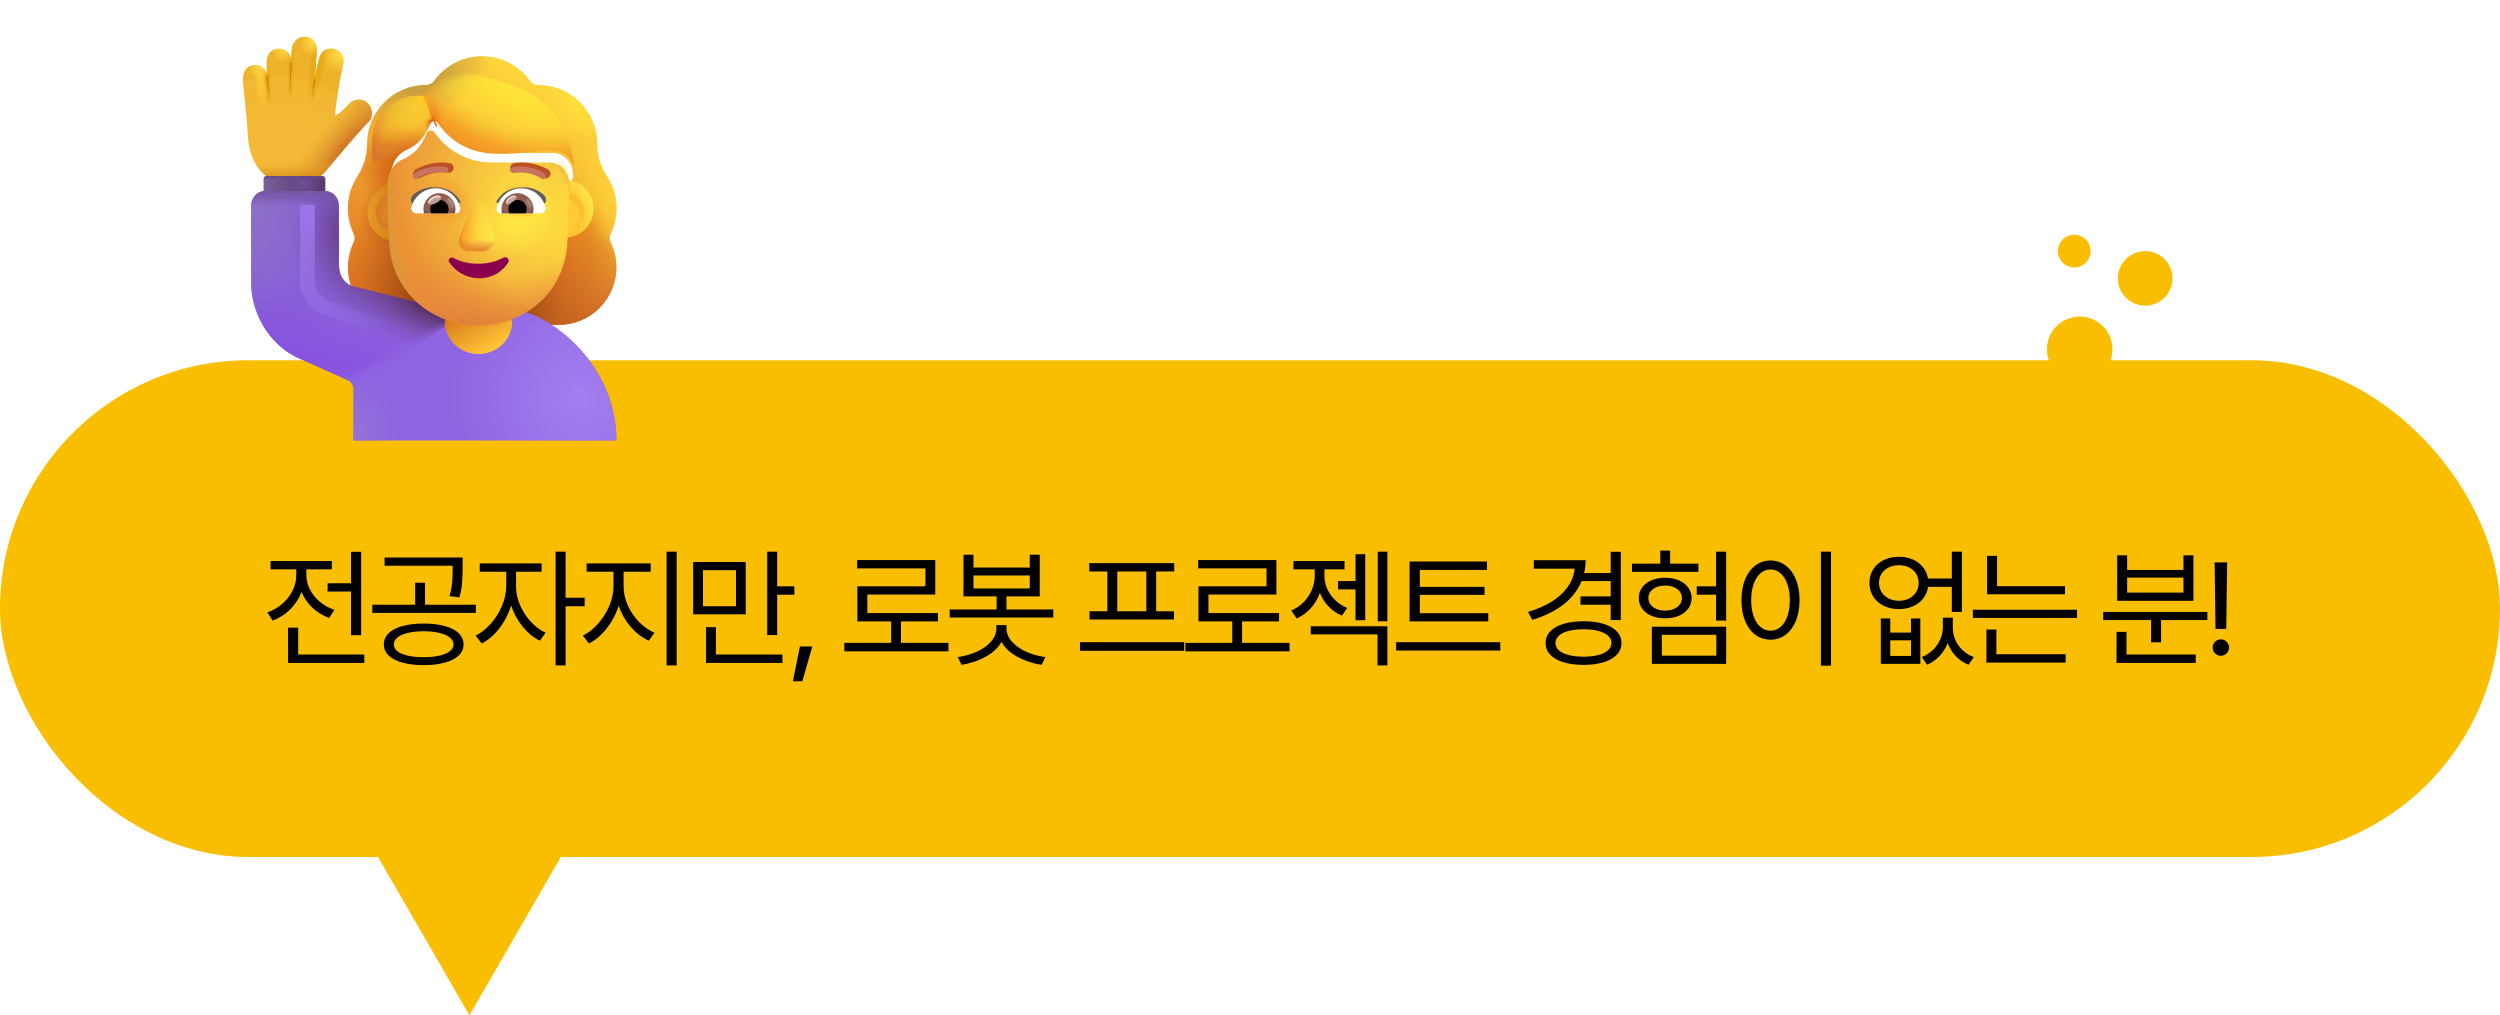 <svg width="458" height="186" viewBox="0 0 458 186" fill="none" xmlns="http://www.w3.org/2000/svg">
<rect y="66" width="458" height="91" rx="45.5" fill="#FABE00"/>
<path d="M66.158 116.367H64.306V108.375H60.017V106.852H64.306V101.086H66.158V116.367ZM66.744 121.453H52.775V114.984H54.626V119.906H66.744V121.453ZM56.126 105.375C56.126 106.266 56.341 107.137 56.771 107.988C57.208 108.832 57.814 109.582 58.587 110.238C59.369 110.895 60.259 111.391 61.259 111.727L60.298 113.203C59.134 112.781 58.111 112.156 57.228 111.328C56.353 110.492 55.689 109.531 55.236 108.445C54.783 109.648 54.095 110.711 53.173 111.633C52.251 112.547 51.173 113.234 49.939 113.695L48.978 112.195C49.994 111.836 50.904 111.312 51.708 110.625C52.513 109.93 53.142 109.129 53.595 108.223C54.048 107.309 54.275 106.359 54.275 105.375V104.297H49.564V102.773H60.791V104.297H56.126V105.375ZM77.608 114.234C79.1 114.234 80.393 114.387 81.487 114.691C82.589 114.988 83.436 115.426 84.03 116.004C84.624 116.574 84.921 117.258 84.921 118.055C84.921 118.844 84.624 119.523 84.03 120.094C83.436 120.664 82.589 121.098 81.487 121.395C80.386 121.699 79.093 121.852 77.608 121.852C76.124 121.852 74.835 121.699 73.741 121.395C72.647 121.098 71.804 120.664 71.21 120.094C70.616 119.523 70.319 118.844 70.319 118.055C70.319 117.258 70.616 116.574 71.21 116.004C71.804 115.426 72.647 114.988 73.741 114.691C74.835 114.387 76.124 114.234 77.608 114.234ZM77.608 115.641C76.507 115.648 75.542 115.75 74.714 115.945C73.886 116.141 73.249 116.422 72.804 116.789C72.358 117.148 72.139 117.57 72.147 118.055C72.139 118.531 72.358 118.949 72.804 119.309C73.249 119.66 73.886 119.93 74.714 120.117C75.542 120.305 76.507 120.398 77.608 120.398C78.71 120.398 79.671 120.305 80.491 120.117C81.319 119.93 81.956 119.66 82.401 119.309C82.854 118.949 83.085 118.531 83.093 118.055C83.085 117.57 82.854 117.148 82.401 116.789C81.956 116.422 81.319 116.141 80.491 115.945C79.671 115.75 78.71 115.648 77.608 115.641ZM84.757 103.898C84.757 105.023 84.722 105.988 84.651 106.793C84.589 107.59 84.429 108.469 84.171 109.43L82.366 109.219C82.616 108.258 82.772 107.398 82.835 106.641C82.897 105.883 82.929 104.969 82.929 103.898V103.641H70.46V102.141H84.757V103.898ZM87.171 112.289H68.21V110.789H76.061V106.758H77.866V110.789H87.171V112.289ZM94.543 107.461C94.535 108.555 94.77 109.668 95.246 110.801C95.731 111.926 96.387 112.945 97.215 113.859C98.043 114.766 98.957 115.453 99.957 115.922L98.903 117.375C97.739 116.812 96.688 115.953 95.75 114.797C94.821 113.641 94.118 112.352 93.641 110.93C93.328 111.945 92.899 112.91 92.352 113.824C91.805 114.738 91.18 115.547 90.477 116.25C89.774 116.945 89.035 117.492 88.262 117.891L87.137 116.438C88.129 115.961 89.051 115.238 89.903 114.27C90.762 113.301 91.446 112.215 91.953 111.012C92.469 109.809 92.731 108.625 92.739 107.461V104.742H87.887V103.219H99.231V104.742H94.543V107.461ZM103.614 109.5H107.106V111.07H103.614V121.898H101.785V101.062H103.614V109.5ZM114.244 107.461C114.244 108.609 114.498 109.754 115.006 110.895C115.513 112.027 116.197 113.039 117.056 113.93C117.924 114.812 118.869 115.477 119.892 115.922L118.861 117.375C117.635 116.812 116.529 115.965 115.545 114.832C114.56 113.691 113.826 112.406 113.342 110.977C112.857 112.508 112.123 113.895 111.138 115.137C110.162 116.371 109.08 117.289 107.892 117.891L106.791 116.438C107.775 115.961 108.693 115.242 109.545 114.281C110.404 113.32 111.092 112.238 111.607 111.035C112.123 109.824 112.385 108.633 112.392 107.461V104.742H107.47V103.219H119.213V104.742H114.244V107.461ZM123.97 121.898H122.119V101.062H123.97V121.898ZM136.616 112.547H126.984V102.961H136.616V112.547ZM128.788 111.07H134.835V104.461H128.788V111.07ZM142.382 107.414H145.523V108.961H142.382V116.344H140.554V101.062H142.382V107.414ZM143.343 121.453H129.351V114.891H131.155V119.906H143.343V121.453ZM146.989 124.805H145.255L146.544 118.43H148.817L146.989 124.805ZM173.757 119.32H154.679V117.773H163.257V113.836H157.07V107.414H169.539V104.133H157.023V102.609H171.343V108.914H158.898V112.312H171.835V113.836H165.062V117.773H173.757V119.32ZM178.341 103.969H188.653V101.625H190.481V109.266H184.388V111.656H192.966V113.133H173.981V111.656H182.583V109.266H176.513V101.625H178.341V103.969ZM188.653 107.812V105.422H178.341V107.812H188.653ZM184.388 115.102C184.388 115.977 184.712 116.785 185.36 117.527C186.009 118.262 186.876 118.879 187.962 119.379C189.048 119.871 190.231 120.203 191.513 120.375L190.81 121.805C189.145 121.531 187.657 121.031 186.345 120.305C185.032 119.578 184.075 118.676 183.474 117.598C182.864 118.676 181.903 119.578 180.591 120.305C179.286 121.031 177.81 121.531 176.161 121.805L175.458 120.375C176.724 120.203 177.895 119.871 178.974 119.379C180.06 118.879 180.923 118.262 181.563 117.527C182.212 116.785 182.536 115.977 182.536 115.102V114.516H184.388V115.102ZM216.945 119.227H197.867V117.656H216.945V119.227ZM215.117 104.695H211.812V111.984H215.07V113.484H199.601V111.984H202.859V104.695H199.555V103.172H215.117V104.695ZM210.008 111.984V104.695H204.687V111.984H210.008ZM236.247 119.32H217.169V117.773H225.747V113.836H219.56V107.414H232.029V104.133H219.513V102.609H233.833V108.914H221.388V112.312H234.325V113.836H227.552V117.773H236.247V119.32ZM250.112 113.625H248.331V107.977H245.143V106.453H248.331V101.531H250.112V113.625ZM242.635 105.539C242.635 106.305 242.8 107.07 243.128 107.836C243.464 108.594 243.944 109.285 244.569 109.91C245.202 110.527 245.948 111.016 246.807 111.375L245.846 112.781C244.893 112.383 244.073 111.82 243.385 111.094C242.698 110.367 242.171 109.539 241.803 108.609C241.428 109.656 240.878 110.59 240.151 111.41C239.425 112.223 238.557 112.852 237.55 113.297L236.565 111.844C237.448 111.469 238.214 110.949 238.862 110.285C239.51 109.613 240.003 108.863 240.339 108.035C240.682 107.207 240.854 106.375 240.854 105.539V104.297H236.964V102.773H246.315V104.297H242.635V105.539ZM254.167 113.812H252.409V101.062H254.167V113.812ZM254.167 121.898H252.362V116.227H240.128V114.727H254.167V121.898ZM272.649 113.836H258.235V102.867H272.414V104.414H260.11V107.508H271.969V108.984H260.11V112.336H272.649V113.836ZM274.852 119.18H255.774V117.656H274.852V119.18ZM296.933 113.602H295.081V110.789H289.55V109.266H295.081V106.453H289.749C289.077 108.109 287.968 109.539 286.421 110.742C284.874 111.945 282.972 112.883 280.714 113.555L279.94 112.102C281.62 111.602 283.077 110.965 284.312 110.191C285.546 109.41 286.519 108.512 287.23 107.496C287.94 106.48 288.358 105.375 288.483 104.18H280.995V102.633H290.487C290.487 103.438 290.397 104.219 290.218 104.977H295.081V101.086H296.933V113.602ZM290.112 113.812C291.511 113.812 292.733 113.973 293.78 114.293C294.827 114.613 295.632 115.074 296.194 115.676C296.765 116.27 297.05 116.977 297.05 117.797C297.05 118.625 296.765 119.34 296.194 119.941C295.632 120.543 294.827 121.004 293.78 121.324C292.733 121.645 291.511 121.805 290.112 121.805C288.698 121.805 287.468 121.645 286.421 121.324C285.374 121.004 284.565 120.543 283.995 119.941C283.433 119.34 283.151 118.625 283.151 117.797C283.151 116.977 283.433 116.27 283.995 115.676C284.565 115.074 285.374 114.613 286.421 114.293C287.468 113.973 288.698 113.812 290.112 113.812ZM290.112 115.289C289.073 115.281 288.163 115.379 287.382 115.582C286.608 115.777 286.011 116.066 285.589 116.449C285.167 116.832 284.956 117.281 284.956 117.797C284.956 118.312 285.167 118.762 285.589 119.145C286.011 119.52 286.608 119.805 287.382 120C288.155 120.203 289.065 120.305 290.112 120.305C291.144 120.305 292.042 120.203 292.808 120C293.573 119.805 294.163 119.52 294.577 119.145C294.999 118.762 295.214 118.312 295.222 117.797C295.214 117.281 294.999 116.832 294.577 116.449C294.155 116.066 293.562 115.777 292.796 115.582C292.03 115.379 291.136 115.281 290.112 115.289ZM316.235 113.695H314.383V108.938H310.844V107.414H314.383V101.062H316.235V113.695ZM316.235 121.617H302.618V114.82H316.235V121.617ZM304.446 120.117H314.43V116.297H304.446V120.117ZM311.149 104.766H298.985V103.266H304.165V100.875H305.969V103.266H311.149V104.766ZM305.055 105.844C305.993 105.844 306.825 106 307.551 106.312C308.286 106.625 308.86 107.062 309.274 107.625C309.688 108.188 309.899 108.828 309.907 109.547C309.899 110.289 309.688 110.941 309.274 111.504C308.868 112.066 308.297 112.504 307.563 112.816C306.829 113.121 305.993 113.273 305.055 113.273C304.118 113.273 303.282 113.121 302.547 112.816C301.821 112.504 301.25 112.066 300.836 111.504C300.43 110.941 300.227 110.289 300.227 109.547C300.227 108.828 300.43 108.188 300.836 107.625C301.25 107.062 301.821 106.625 302.547 106.312C303.282 106 304.118 105.844 305.055 105.844ZM305.055 107.273C304.461 107.273 303.93 107.371 303.461 107.566C303 107.754 302.637 108.023 302.372 108.375C302.114 108.719 301.985 109.109 301.985 109.547C301.985 110 302.114 110.402 302.372 110.754C302.629 111.098 302.989 111.367 303.45 111.562C303.918 111.758 304.454 111.859 305.055 111.867C305.657 111.859 306.188 111.758 306.649 111.562C307.118 111.367 307.481 111.098 307.739 110.754C307.997 110.402 308.125 110 308.125 109.547C308.125 109.109 307.993 108.719 307.727 108.375C307.469 108.023 307.106 107.754 306.637 107.566C306.176 107.371 305.649 107.273 305.055 107.273ZM335.443 121.945H333.592V101.062H335.443V121.945ZM324.357 102.68C325.389 102.688 326.307 102.992 327.111 103.594C327.916 104.188 328.545 105.031 328.998 106.125C329.451 107.219 329.678 108.492 329.678 109.945C329.678 111.398 329.451 112.672 328.998 113.766C328.545 114.859 327.916 115.703 327.111 116.297C326.307 116.891 325.389 117.188 324.357 117.188C323.326 117.188 322.404 116.891 321.592 116.297C320.787 115.703 320.158 114.859 319.705 113.766C319.26 112.672 319.037 111.398 319.037 109.945C319.037 108.492 319.26 107.219 319.705 106.125C320.158 105.031 320.787 104.188 321.592 103.594C322.396 102.992 323.318 102.688 324.357 102.68ZM324.357 104.32C323.662 104.328 323.045 104.566 322.506 105.035C321.975 105.496 321.56 106.152 321.264 107.004C320.967 107.848 320.818 108.828 320.818 109.945C320.818 111.062 320.967 112.047 321.264 112.898C321.56 113.742 321.978 114.395 322.517 114.855C323.057 115.316 323.67 115.547 324.357 115.547C325.045 115.547 325.658 115.316 326.197 114.855C326.736 114.395 327.154 113.742 327.451 112.898C327.748 112.047 327.896 111.062 327.896 109.945C327.896 108.828 327.748 107.848 327.451 107.004C327.154 106.152 326.736 105.496 326.197 105.035C325.666 104.566 325.053 104.328 324.357 104.32ZM346.298 115.898H350.095V113.297H351.805V121.617H344.563V113.297H346.298V115.898ZM350.095 120.164V117.305H346.298V120.164H350.095ZM357.759 114.938C357.751 115.688 357.891 116.422 358.18 117.141C358.477 117.852 358.915 118.492 359.493 119.062C360.079 119.633 360.782 120.07 361.602 120.375L360.641 121.781C359.712 121.406 358.923 120.875 358.274 120.188C357.634 119.5 357.149 118.707 356.821 117.809C356.477 118.691 355.985 119.477 355.345 120.164C354.704 120.859 353.938 121.398 353.048 121.781L352.087 120.375C352.899 120.039 353.595 119.582 354.173 119.004C354.751 118.426 355.188 117.785 355.485 117.082C355.782 116.371 355.93 115.656 355.93 114.938V113.156H357.759V114.938ZM347.891 102C348.813 102 349.653 102.164 350.411 102.492C351.169 102.82 351.79 103.289 352.274 103.898C352.766 104.5 353.079 105.195 353.212 105.984H357.571V101.062H359.423V112.102H357.571V107.508H353.223C353.106 108.32 352.802 109.035 352.309 109.652C351.825 110.27 351.2 110.746 350.434 111.082C349.669 111.418 348.821 111.586 347.891 111.586C346.845 111.586 345.911 111.387 345.091 110.988C344.27 110.582 343.63 110.016 343.169 109.289C342.708 108.555 342.477 107.719 342.477 106.781C342.477 105.852 342.708 105.023 343.169 104.297C343.63 103.57 344.27 103.008 345.091 102.609C345.911 102.203 346.845 102 347.891 102ZM347.891 103.547C347.188 103.547 346.559 103.684 346.005 103.957C345.45 104.23 345.016 104.613 344.704 105.105C344.391 105.598 344.235 106.156 344.235 106.781C344.235 107.414 344.391 107.98 344.704 108.48C345.016 108.973 345.45 109.359 346.005 109.641C346.559 109.922 347.188 110.062 347.891 110.062C348.587 110.062 349.208 109.922 349.755 109.641C350.302 109.359 350.727 108.973 351.032 108.48C351.345 107.98 351.501 107.414 351.501 106.781C351.501 106.156 351.345 105.598 351.032 105.105C350.727 104.613 350.302 104.23 349.755 103.957C349.208 103.684 348.587 103.547 347.891 103.547ZM378.303 108.867H364.03V101.836H365.858V107.391H378.303V108.867ZM380.506 113.203H361.428V111.703H380.506V113.203ZM378.42 121.383H363.912V115.336H365.74V119.859H378.42V121.383ZM404.392 113.602H395.907V117.68H394.079V113.602H385.314V112.102H404.392V113.602ZM402.259 121.453H387.751V115.758H389.579V119.906H402.259V121.453ZM389.696 104.414H400.009V101.742H401.837V110.062H387.868V101.742H389.696V104.414ZM400.009 108.562V105.82H389.696V108.562H400.009ZM407.85 115.219H405.881L405.717 103.031H408.014L407.85 115.219ZM406.866 120.141C406.592 120.141 406.338 120.074 406.104 119.941C405.878 119.801 405.694 119.613 405.553 119.379C405.42 119.145 405.358 118.891 405.366 118.617C405.358 118.352 405.42 118.105 405.553 117.879C405.694 117.645 405.878 117.461 406.104 117.328C406.338 117.188 406.592 117.117 406.866 117.117C407.131 117.117 407.378 117.188 407.604 117.328C407.838 117.461 408.022 117.645 408.155 117.879C408.295 118.105 408.366 118.352 408.366 118.617C408.366 118.891 408.295 119.145 408.155 119.379C408.022 119.613 407.838 119.801 407.604 119.941C407.378 120.074 407.131 120.141 406.866 120.141Z" fill="black"/>
<path d="M86 186L63.483 147L108.517 147L86 186Z" fill="#FABE00"/>
<g filter="url(#filter0_i_2599_4719)">
<path fill-rule="evenodd" clip-rule="evenodd" d="M111.197 43.53C111.893 42.105 112.258 40.513 112.258 38.856C112.258 37.325 111.943 35.888 111.378 34.579H111.395C111.132 33.986 110.835 33.426 110.474 32.898L110.467 32.888C109.34 31.164 108.743 29.142 108.743 27.086V27.053C108.743 21.085 103.903 16.245 97.935 16.245C97.338 16.245 96.775 15.979 96.443 15.482C94.487 12.764 91.271 10.973 87.657 10.973C84.043 10.973 80.827 12.764 78.871 15.482C78.54 15.946 77.976 16.245 77.379 16.245C77.286 16.245 77.193 16.246 77.101 16.248C71.262 16.396 66.571 21.178 66.571 27.053V27.086C66.571 29.142 65.974 31.164 64.847 32.888L64.84 32.9C63.717 34.621 63.057 36.639 63.057 38.856C63.057 40.546 63.455 42.105 64.118 43.53C64.35 43.994 64.35 44.558 64.118 45.022C63.455 46.415 63.057 47.973 63.057 49.631C63.057 55.466 67.765 60.174 73.6 60.174H101.715C107.55 60.174 112.258 55.466 112.258 49.631C112.258 47.973 111.86 46.415 111.197 45.022C110.965 44.558 110.965 43.994 111.197 43.53ZM71.031 34.775H70.991L74.918 42.492C75.322 51.673 78.905 42.492 87.657 42.492C96.409 42.492 100.225 52.712 100.629 43.53L104.35 33.056C104.174 28.978 101.219 28.692 100.629 28.692H90.08C85.914 28.692 81.984 26.653 79.632 23.21C79.229 22.642 78.389 22.742 78.12 23.377L77.851 24.012C77.112 25.851 75.701 27.255 73.954 28.057C73.904 28.073 73.845 28.099 73.786 28.124C73.728 28.149 73.669 28.174 73.618 28.191C72.846 28.592 71.031 29.795 70.964 32.904L70.998 33.906L71.031 34.775Z" fill="url(#paint0_linear_2599_4719)"/>
<path fill-rule="evenodd" clip-rule="evenodd" d="M111.197 43.53C111.893 42.105 112.258 40.513 112.258 38.856C112.258 37.325 111.943 35.888 111.378 34.579H111.395C111.132 33.986 110.835 33.426 110.474 32.898L110.467 32.888C109.34 31.164 108.743 29.142 108.743 27.086V27.053C108.743 21.085 103.903 16.245 97.935 16.245C97.338 16.245 96.775 15.979 96.443 15.482C94.487 12.764 91.271 10.973 87.657 10.973C84.043 10.973 80.827 12.764 78.871 15.482C78.54 15.946 77.976 16.245 77.379 16.245C77.286 16.245 77.193 16.246 77.101 16.248C71.262 16.396 66.571 21.178 66.571 27.053V27.086C66.571 29.142 65.974 31.164 64.847 32.888L64.84 32.9C63.717 34.621 63.057 36.639 63.057 38.856C63.057 40.546 63.455 42.105 64.118 43.53C64.35 43.994 64.35 44.558 64.118 45.022C63.455 46.415 63.057 47.973 63.057 49.631C63.057 55.466 67.765 60.174 73.6 60.174H101.715C107.55 60.174 112.258 55.466 112.258 49.631C112.258 47.973 111.86 46.415 111.197 45.022C110.965 44.558 110.965 43.994 111.197 43.53ZM71.031 34.775H70.991L74.918 42.492C75.322 51.673 78.905 42.492 87.657 42.492C96.409 42.492 100.225 52.712 100.629 43.53L104.35 33.056C104.174 28.978 101.219 28.692 100.629 28.692H90.08C85.914 28.692 81.984 26.653 79.632 23.21C79.229 22.642 78.389 22.742 78.12 23.377L77.851 24.012C77.112 25.851 75.701 27.255 73.954 28.057C73.904 28.073 73.845 28.099 73.786 28.124C73.728 28.149 73.669 28.174 73.618 28.191C72.846 28.592 71.031 29.795 70.964 32.904L70.998 33.906L71.031 34.775Z" fill="url(#paint1_radial_2599_4719)"/>
<path fill-rule="evenodd" clip-rule="evenodd" d="M111.197 43.53C111.893 42.105 112.258 40.513 112.258 38.856C112.258 37.325 111.943 35.888 111.378 34.579H111.395C111.132 33.986 110.835 33.426 110.474 32.898L110.467 32.888C109.34 31.164 108.743 29.142 108.743 27.086V27.053C108.743 21.085 103.903 16.245 97.935 16.245C97.338 16.245 96.775 15.979 96.443 15.482C94.487 12.764 91.271 10.973 87.657 10.973C84.043 10.973 80.827 12.764 78.871 15.482C78.54 15.946 77.976 16.245 77.379 16.245C77.286 16.245 77.193 16.246 77.101 16.248C71.262 16.396 66.571 21.178 66.571 27.053V27.086C66.571 29.142 65.974 31.164 64.847 32.888L64.84 32.9C63.717 34.621 63.057 36.639 63.057 38.856C63.057 40.546 63.455 42.105 64.118 43.53C64.35 43.994 64.35 44.558 64.118 45.022C63.455 46.415 63.057 47.973 63.057 49.631C63.057 55.466 67.765 60.174 73.6 60.174H101.715C107.55 60.174 112.258 55.466 112.258 49.631C112.258 47.973 111.86 46.415 111.197 45.022C110.965 44.558 110.965 43.994 111.197 43.53ZM71.031 34.775H70.991L74.918 42.492C75.322 51.673 78.905 42.492 87.657 42.492C96.409 42.492 100.225 52.712 100.629 43.53L104.35 33.056C104.174 28.978 101.219 28.692 100.629 28.692H90.08C85.914 28.692 81.984 26.653 79.632 23.21C79.229 22.642 78.389 22.742 78.12 23.377L77.851 24.012C77.112 25.851 75.701 27.255 73.954 28.057C73.904 28.073 73.845 28.099 73.786 28.124C73.728 28.149 73.669 28.174 73.618 28.191C72.846 28.592 71.031 29.795 70.964 32.904L70.998 33.906L71.031 34.775Z" fill="url(#paint2_radial_2599_4719)"/>
<path fill-rule="evenodd" clip-rule="evenodd" d="M111.197 43.53C111.893 42.105 112.258 40.513 112.258 38.856C112.258 37.325 111.943 35.888 111.378 34.579H111.395C111.132 33.986 110.835 33.426 110.474 32.898L110.467 32.888C109.34 31.164 108.743 29.142 108.743 27.086V27.053C108.743 21.085 103.903 16.245 97.935 16.245C97.338 16.245 96.775 15.979 96.443 15.482C94.487 12.764 91.271 10.973 87.657 10.973C84.043 10.973 80.827 12.764 78.871 15.482C78.54 15.946 77.976 16.245 77.379 16.245C77.286 16.245 77.193 16.246 77.101 16.248C71.262 16.396 66.571 21.178 66.571 27.053V27.086C66.571 29.142 65.974 31.164 64.847 32.888L64.84 32.9C63.717 34.621 63.057 36.639 63.057 38.856C63.057 40.546 63.455 42.105 64.118 43.53C64.35 43.994 64.35 44.558 64.118 45.022C63.455 46.415 63.057 47.973 63.057 49.631C63.057 55.466 67.765 60.174 73.6 60.174H101.715C107.55 60.174 112.258 55.466 112.258 49.631C112.258 47.973 111.86 46.415 111.197 45.022C110.965 44.558 110.965 43.994 111.197 43.53ZM71.031 34.775H70.991L74.918 42.492C75.322 51.673 78.905 42.492 87.657 42.492C96.409 42.492 100.225 52.712 100.629 43.53L104.35 33.056C104.174 28.978 101.219 28.692 100.629 28.692H90.08C85.914 28.692 81.984 26.653 79.632 23.21C79.229 22.642 78.389 22.742 78.12 23.377L77.851 24.012C77.112 25.851 75.701 27.255 73.954 28.057C73.904 28.073 73.845 28.099 73.786 28.124C73.728 28.149 73.669 28.174 73.618 28.191C72.846 28.592 71.031 29.795 70.964 32.904L70.998 33.906L71.031 34.775Z" fill="url(#paint3_radial_2599_4719)"/>
<path fill-rule="evenodd" clip-rule="evenodd" d="M111.197 43.53C111.893 42.105 112.258 40.513 112.258 38.856C112.258 37.325 111.943 35.888 111.378 34.579H111.395C111.132 33.986 110.835 33.426 110.474 32.898L110.467 32.888C109.34 31.164 108.743 29.142 108.743 27.086V27.053C108.743 21.085 103.903 16.245 97.935 16.245C97.338 16.245 96.775 15.979 96.443 15.482C94.487 12.764 91.271 10.973 87.657 10.973C84.043 10.973 80.827 12.764 78.871 15.482C78.54 15.946 77.976 16.245 77.379 16.245C77.286 16.245 77.193 16.246 77.101 16.248C71.262 16.396 66.571 21.178 66.571 27.053V27.086C66.571 29.142 65.974 31.164 64.847 32.888L64.84 32.9C63.717 34.621 63.057 36.639 63.057 38.856C63.057 40.546 63.455 42.105 64.118 43.53C64.35 43.994 64.35 44.558 64.118 45.022C63.455 46.415 63.057 47.973 63.057 49.631C63.057 55.466 67.765 60.174 73.6 60.174H101.715C107.55 60.174 112.258 55.466 112.258 49.631C112.258 47.973 111.86 46.415 111.197 45.022C110.965 44.558 110.965 43.994 111.197 43.53ZM71.031 34.775H70.991L74.918 42.492C75.322 51.673 78.905 42.492 87.657 42.492C96.409 42.492 100.225 52.712 100.629 43.53L104.35 33.056C104.174 28.978 101.219 28.692 100.629 28.692H90.08C85.914 28.692 81.984 26.653 79.632 23.21C79.229 22.642 78.389 22.742 78.12 23.377L77.851 24.012C77.112 25.851 75.701 27.255 73.954 28.057C73.904 28.073 73.845 28.099 73.786 28.124C73.728 28.149 73.669 28.174 73.618 28.191C72.846 28.592 71.031 29.795 70.964 32.904L70.998 33.906L71.031 34.775Z" fill="url(#paint4_radial_2599_4719)"/>
<path fill-rule="evenodd" clip-rule="evenodd" d="M111.197 43.53C111.893 42.105 112.258 40.513 112.258 38.856C112.258 37.325 111.943 35.888 111.378 34.579H111.395C111.132 33.986 110.835 33.426 110.474 32.898L110.467 32.888C109.34 31.164 108.743 29.142 108.743 27.086V27.053C108.743 21.085 103.903 16.245 97.935 16.245C97.338 16.245 96.775 15.979 96.443 15.482C94.487 12.764 91.271 10.973 87.657 10.973C84.043 10.973 80.827 12.764 78.871 15.482C78.54 15.946 77.976 16.245 77.379 16.245C77.286 16.245 77.193 16.246 77.101 16.248C71.262 16.396 66.571 21.178 66.571 27.053V27.086C66.571 29.142 65.974 31.164 64.847 32.888L64.84 32.9C63.717 34.621 63.057 36.639 63.057 38.856C63.057 40.546 63.455 42.105 64.118 43.53C64.35 43.994 64.35 44.558 64.118 45.022C63.455 46.415 63.057 47.973 63.057 49.631C63.057 55.466 67.765 60.174 73.6 60.174H101.715C107.55 60.174 112.258 55.466 112.258 49.631C112.258 47.973 111.86 46.415 111.197 45.022C110.965 44.558 110.965 43.994 111.197 43.53ZM71.031 34.775H70.991L74.918 42.492C75.322 51.673 78.905 42.492 87.657 42.492C96.409 42.492 100.225 52.712 100.629 43.53L104.35 33.056C104.174 28.978 101.219 28.692 100.629 28.692H90.08C85.914 28.692 81.984 26.653 79.632 23.21C79.229 22.642 78.389 22.742 78.12 23.377L77.851 24.012C77.112 25.851 75.701 27.255 73.954 28.057C73.904 28.073 73.845 28.099 73.786 28.124C73.728 28.149 73.669 28.174 73.618 28.191C72.846 28.592 71.031 29.795 70.964 32.904L70.998 33.906L71.031 34.775Z" fill="url(#paint5_radial_2599_4719)"/>
<path fill-rule="evenodd" clip-rule="evenodd" d="M111.197 43.53C111.893 42.105 112.258 40.513 112.258 38.856C112.258 37.325 111.943 35.888 111.378 34.579H111.395C111.132 33.986 110.835 33.426 110.474 32.898L110.467 32.888C109.34 31.164 108.743 29.142 108.743 27.086V27.053C108.743 21.085 103.903 16.245 97.935 16.245C97.338 16.245 96.775 15.979 96.443 15.482C94.487 12.764 91.271 10.973 87.657 10.973C84.043 10.973 80.827 12.764 78.871 15.482C78.54 15.946 77.976 16.245 77.379 16.245C77.286 16.245 77.193 16.246 77.101 16.248C71.262 16.396 66.571 21.178 66.571 27.053V27.086C66.571 29.142 65.974 31.164 64.847 32.888L64.84 32.9C63.717 34.621 63.057 36.639 63.057 38.856C63.057 40.546 63.455 42.105 64.118 43.53C64.35 43.994 64.35 44.558 64.118 45.022C63.455 46.415 63.057 47.973 63.057 49.631C63.057 55.466 67.765 60.174 73.6 60.174H101.715C107.55 60.174 112.258 55.466 112.258 49.631C112.258 47.973 111.86 46.415 111.197 45.022C110.965 44.558 110.965 43.994 111.197 43.53ZM71.031 34.775H70.991L74.918 42.492C75.322 51.673 78.905 42.492 87.657 42.492C96.409 42.492 100.225 52.712 100.629 43.53L104.35 33.056C104.174 28.978 101.219 28.692 100.629 28.692H90.08C85.914 28.692 81.984 26.653 79.632 23.21C79.229 22.642 78.389 22.742 78.12 23.377L77.851 24.012C77.112 25.851 75.701 27.255 73.954 28.057C73.904 28.073 73.845 28.099 73.786 28.124C73.728 28.149 73.669 28.174 73.618 28.191C72.846 28.592 71.031 29.795 70.964 32.904L70.998 33.906L71.031 34.775Z" fill="url(#paint6_radial_2599_4719)"/>
<path fill-rule="evenodd" clip-rule="evenodd" d="M111.197 43.53C111.893 42.105 112.258 40.513 112.258 38.856C112.258 37.325 111.943 35.888 111.378 34.579H111.395C111.132 33.986 110.835 33.426 110.474 32.898L110.467 32.888C109.34 31.164 108.743 29.142 108.743 27.086V27.053C108.743 21.085 103.903 16.245 97.935 16.245C97.338 16.245 96.775 15.979 96.443 15.482C94.487 12.764 91.271 10.973 87.657 10.973C84.043 10.973 80.827 12.764 78.871 15.482C78.54 15.946 77.976 16.245 77.379 16.245C77.286 16.245 77.193 16.246 77.101 16.248C71.262 16.396 66.571 21.178 66.571 27.053V27.086C66.571 29.142 65.974 31.164 64.847 32.888L64.84 32.9C63.717 34.621 63.057 36.639 63.057 38.856C63.057 40.546 63.455 42.105 64.118 43.53C64.35 43.994 64.35 44.558 64.118 45.022C63.455 46.415 63.057 47.973 63.057 49.631C63.057 55.466 67.765 60.174 73.6 60.174H101.715C107.55 60.174 112.258 55.466 112.258 49.631C112.258 47.973 111.86 46.415 111.197 45.022C110.965 44.558 110.965 43.994 111.197 43.53ZM71.031 34.775H70.991L74.918 42.492C75.322 51.673 78.905 42.492 87.657 42.492C96.409 42.492 100.225 52.712 100.629 43.53L104.35 33.056C104.174 28.978 101.219 28.692 100.629 28.692H90.08C85.914 28.692 81.984 26.653 79.632 23.21C79.229 22.642 78.389 22.742 78.12 23.377L77.851 24.012C77.112 25.851 75.701 27.255 73.954 28.057C73.904 28.073 73.845 28.099 73.786 28.124C73.728 28.149 73.669 28.174 73.618 28.191C72.846 28.592 71.031 29.795 70.964 32.904L70.998 33.906L71.031 34.775Z" fill="url(#paint7_radial_2599_4719)"/>
<path fill-rule="evenodd" clip-rule="evenodd" d="M111.197 43.53C111.893 42.105 112.258 40.513 112.258 38.856C112.258 37.325 111.943 35.888 111.378 34.579H111.395C111.132 33.986 110.835 33.426 110.474 32.898L110.467 32.888C109.34 31.164 108.743 29.142 108.743 27.086V27.053C108.743 21.085 103.903 16.245 97.935 16.245C97.338 16.245 96.775 15.979 96.443 15.482C94.487 12.764 91.271 10.973 87.657 10.973C84.043 10.973 80.827 12.764 78.871 15.482C78.54 15.946 77.976 16.245 77.379 16.245C77.286 16.245 77.193 16.246 77.101 16.248C71.262 16.396 66.571 21.178 66.571 27.053V27.086C66.571 29.142 65.974 31.164 64.847 32.888L64.84 32.9C63.717 34.621 63.057 36.639 63.057 38.856C63.057 40.546 63.455 42.105 64.118 43.53C64.35 43.994 64.35 44.558 64.118 45.022C63.455 46.415 63.057 47.973 63.057 49.631C63.057 55.466 67.765 60.174 73.6 60.174H101.715C107.55 60.174 112.258 55.466 112.258 49.631C112.258 47.973 111.86 46.415 111.197 45.022C110.965 44.558 110.965 43.994 111.197 43.53ZM71.031 34.775H70.991L74.918 42.492C75.322 51.673 78.905 42.492 87.657 42.492C96.409 42.492 100.225 52.712 100.629 43.53L104.35 33.056C104.174 28.978 101.219 28.692 100.629 28.692H90.08C85.914 28.692 81.984 26.653 79.632 23.21C79.229 22.642 78.389 22.742 78.12 23.377L77.851 24.012C77.112 25.851 75.701 27.255 73.954 28.057C73.904 28.073 73.845 28.099 73.786 28.124C73.728 28.149 73.669 28.174 73.618 28.191C72.846 28.592 71.031 29.795 70.964 32.904L70.998 33.906L71.031 34.775Z" fill="url(#paint8_radial_2599_4719)"/>
<path fill-rule="evenodd" clip-rule="evenodd" d="M111.197 43.53C111.893 42.105 112.258 40.513 112.258 38.856C112.258 37.325 111.943 35.888 111.378 34.579H111.395C111.132 33.986 110.835 33.426 110.474 32.898L110.467 32.888C109.34 31.164 108.743 29.142 108.743 27.086V27.053C108.743 21.085 103.903 16.245 97.935 16.245C97.338 16.245 96.775 15.979 96.443 15.482C94.487 12.764 91.271 10.973 87.657 10.973C84.043 10.973 80.827 12.764 78.871 15.482C78.54 15.946 77.976 16.245 77.379 16.245C77.286 16.245 77.193 16.246 77.101 16.248C71.262 16.396 66.571 21.178 66.571 27.053V27.086C66.571 29.142 65.974 31.164 64.847 32.888L64.84 32.9C63.717 34.621 63.057 36.639 63.057 38.856C63.057 40.546 63.455 42.105 64.118 43.53C64.35 43.994 64.35 44.558 64.118 45.022C63.455 46.415 63.057 47.973 63.057 49.631C63.057 55.466 67.765 60.174 73.6 60.174H101.715C107.55 60.174 112.258 55.466 112.258 49.631C112.258 47.973 111.86 46.415 111.197 45.022C110.965 44.558 110.965 43.994 111.197 43.53ZM71.031 34.775H70.991L74.918 42.492C75.322 51.673 78.905 42.492 87.657 42.492C96.409 42.492 100.225 52.712 100.629 43.53L104.35 33.056C104.174 28.978 101.219 28.692 100.629 28.692H90.08C85.914 28.692 81.984 26.653 79.632 23.21C79.229 22.642 78.389 22.742 78.12 23.377L77.851 24.012C77.112 25.851 75.701 27.255 73.954 28.057C73.904 28.073 73.845 28.099 73.786 28.124C73.728 28.149 73.669 28.174 73.618 28.191C72.846 28.592 71.031 29.795 70.964 32.904L70.998 33.906L71.031 34.775Z" fill="url(#paint9_radial_2599_4719)"/>
<path fill-rule="evenodd" clip-rule="evenodd" d="M111.197 43.53C111.893 42.105 112.258 40.513 112.258 38.856C112.258 37.325 111.943 35.888 111.378 34.579H111.395C111.132 33.986 110.835 33.426 110.474 32.898L110.467 32.888C109.34 31.164 108.743 29.142 108.743 27.086V27.053C108.743 21.085 103.903 16.245 97.935 16.245C97.338 16.245 96.775 15.979 96.443 15.482C94.487 12.764 91.271 10.973 87.657 10.973C84.043 10.973 80.827 12.764 78.871 15.482C78.54 15.946 77.976 16.245 77.379 16.245C77.286 16.245 77.193 16.246 77.101 16.248C71.262 16.396 66.571 21.178 66.571 27.053V27.086C66.571 29.142 65.974 31.164 64.847 32.888L64.84 32.9C63.717 34.621 63.057 36.639 63.057 38.856C63.057 40.546 63.455 42.105 64.118 43.53C64.35 43.994 64.35 44.558 64.118 45.022C63.455 46.415 63.057 47.973 63.057 49.631C63.057 55.466 67.765 60.174 73.6 60.174H101.715C107.55 60.174 112.258 55.466 112.258 49.631C112.258 47.973 111.86 46.415 111.197 45.022C110.965 44.558 110.965 43.994 111.197 43.53ZM71.031 34.775H70.991L74.918 42.492C75.322 51.673 78.905 42.492 87.657 42.492C96.409 42.492 100.225 52.712 100.629 43.53L104.35 33.056C104.174 28.978 101.219 28.692 100.629 28.692H90.08C85.914 28.692 81.984 26.653 79.632 23.21C79.229 22.642 78.389 22.742 78.12 23.377L77.851 24.012C77.112 25.851 75.701 27.255 73.954 28.057C73.904 28.073 73.845 28.099 73.786 28.124C73.728 28.149 73.669 28.174 73.618 28.191C72.846 28.592 71.031 29.795 70.964 32.904L70.998 33.906L71.031 34.775Z" fill="url(#paint10_radial_2599_4719)"/>
<path fill-rule="evenodd" clip-rule="evenodd" d="M111.197 43.53C111.893 42.105 112.258 40.513 112.258 38.856C112.258 37.325 111.943 35.888 111.378 34.579H111.395C111.132 33.986 110.835 33.426 110.474 32.898L110.467 32.888C109.34 31.164 108.743 29.142 108.743 27.086V27.053C108.743 21.085 103.903 16.245 97.935 16.245C97.338 16.245 96.775 15.979 96.443 15.482C94.487 12.764 91.271 10.973 87.657 10.973C84.043 10.973 80.827 12.764 78.871 15.482C78.54 15.946 77.976 16.245 77.379 16.245C77.286 16.245 77.193 16.246 77.101 16.248C71.262 16.396 66.571 21.178 66.571 27.053V27.086C66.571 29.142 65.974 31.164 64.847 32.888L64.84 32.9C63.717 34.621 63.057 36.639 63.057 38.856C63.057 40.546 63.455 42.105 64.118 43.53C64.35 43.994 64.35 44.558 64.118 45.022C63.455 46.415 63.057 47.973 63.057 49.631C63.057 55.466 67.765 60.174 73.6 60.174H101.715C107.55 60.174 112.258 55.466 112.258 49.631C112.258 47.973 111.86 46.415 111.197 45.022C110.965 44.558 110.965 43.994 111.197 43.53ZM71.031 34.775H70.991L74.918 42.492C75.322 51.673 78.905 42.492 87.657 42.492C96.409 42.492 100.225 52.712 100.629 43.53L104.35 33.056C104.174 28.978 101.219 28.692 100.629 28.692H90.08C85.914 28.692 81.984 26.653 79.632 23.21C79.229 22.642 78.389 22.742 78.12 23.377L77.851 24.012C77.112 25.851 75.701 27.255 73.954 28.057C73.904 28.073 73.845 28.099 73.786 28.124C73.728 28.149 73.669 28.174 73.618 28.191C72.846 28.592 71.031 29.795 70.964 32.904L70.998 33.906L71.031 34.775Z" fill="url(#paint11_radial_2599_4719)"/>
</g>
<path d="M45.41 24.923C45.074 19.758 44.654 16.972 44.528 15.139C44.434 13.762 44.591 12.273 46.439 11.937C48.045 11.737 48.812 13.151 48.874 13.711C48.867 13.172 48.874 11.885 48.874 11.548C48.874 10.982 48.895 8.924 51.184 8.924C52.8 8.924 53.378 10.502 53.336 11.244C53.364 10.971 53.397 10.133 53.431 9.344C53.48 8.179 54.107 6.686 55.971 6.719C57.577 6.824 58.102 8.367 58.029 9.344L57.714 14.362C57.777 13.858 57.989 12.575 58.459 10.761C58.929 8.947 60.345 8.827 61.031 8.924C61.907 9.048 63.395 9.894 62.774 12.346C62.035 15.454 61.532 19.453 61.357 21.175C62.215 20.823 62.982 20.023 63.929 19.035L63.971 18.991C64.936 17.984 66.48 18.099 67.12 18.708C68.096 19.338 68.632 21.228 67.55 22.309C66.308 23.451 61.829 28.772 59.603 31.432C58.988 32.216 56.924 33.783 53.599 33.783C47.678 33.531 45.693 29.279 45.41 24.923Z" fill="url(#paint12_radial_2599_4719)"/>
<path d="M45.41 24.923C45.074 19.758 44.654 16.972 44.528 15.139C44.434 13.762 44.591 12.273 46.439 11.937C48.045 11.737 48.812 13.151 48.874 13.711C48.867 13.172 48.874 11.885 48.874 11.548C48.874 10.982 48.895 8.924 51.184 8.924C52.8 8.924 53.378 10.502 53.336 11.244C53.364 10.971 53.397 10.133 53.431 9.344C53.48 8.179 54.107 6.686 55.971 6.719C57.577 6.824 58.102 8.367 58.029 9.344L57.714 14.362C57.777 13.858 57.989 12.575 58.459 10.761C58.929 8.947 60.345 8.827 61.031 8.924C61.907 9.048 63.395 9.894 62.774 12.346C62.035 15.454 61.532 19.453 61.357 21.175C62.215 20.823 62.982 20.023 63.929 19.035L63.971 18.991C64.936 17.984 66.48 18.099 67.12 18.708C68.096 19.338 68.632 21.228 67.55 22.309C66.308 23.451 61.829 28.772 59.603 31.432C58.988 32.216 56.924 33.783 53.599 33.783C47.678 33.531 45.693 29.279 45.41 24.923Z" fill="url(#paint13_radial_2599_4719)"/>
<path d="M45.41 24.923C45.074 19.758 44.654 16.972 44.528 15.139C44.434 13.762 44.591 12.273 46.439 11.937C48.045 11.737 48.812 13.151 48.874 13.711C48.867 13.172 48.874 11.885 48.874 11.548C48.874 10.982 48.895 8.924 51.184 8.924C52.8 8.924 53.378 10.502 53.336 11.244C53.364 10.971 53.397 10.133 53.431 9.344C53.48 8.179 54.107 6.686 55.971 6.719C57.577 6.824 58.102 8.367 58.029 9.344L57.714 14.362C57.777 13.858 57.989 12.575 58.459 10.761C58.929 8.947 60.345 8.827 61.031 8.924C61.907 9.048 63.395 9.894 62.774 12.346C62.035 15.454 61.532 19.453 61.357 21.175C62.215 20.823 62.982 20.023 63.929 19.035L63.971 18.991C64.936 17.984 66.48 18.099 67.12 18.708C68.096 19.338 68.632 21.228 67.55 22.309C66.308 23.451 61.829 28.772 59.603 31.432C58.988 32.216 56.924 33.783 53.599 33.783C47.678 33.531 45.693 29.279 45.41 24.923Z" fill="url(#paint14_linear_2599_4719)"/>
<path d="M45.41 24.923C45.074 19.758 44.654 16.972 44.528 15.139C44.434 13.762 44.591 12.273 46.439 11.937C48.045 11.737 48.812 13.151 48.874 13.711C48.867 13.172 48.874 11.885 48.874 11.548C48.874 10.982 48.895 8.924 51.184 8.924C52.8 8.924 53.378 10.502 53.336 11.244C53.364 10.971 53.397 10.133 53.431 9.344C53.48 8.179 54.107 6.686 55.971 6.719C57.577 6.824 58.102 8.367 58.029 9.344L57.714 14.362C57.777 13.858 57.989 12.575 58.459 10.761C58.929 8.947 60.345 8.827 61.031 8.924C61.907 9.048 63.395 9.894 62.774 12.346C62.035 15.454 61.532 19.453 61.357 21.175C62.215 20.823 62.982 20.023 63.929 19.035L63.971 18.991C64.936 17.984 66.48 18.099 67.12 18.708C68.096 19.338 68.632 21.228 67.55 22.309C66.308 23.451 61.829 28.772 59.603 31.432C58.988 32.216 56.924 33.783 53.599 33.783C47.678 33.531 45.693 29.279 45.41 24.923Z" fill="url(#paint15_radial_2599_4719)"/>
<path d="M45.41 24.923C45.074 19.758 44.654 16.972 44.528 15.139C44.434 13.762 44.591 12.273 46.439 11.937C48.045 11.737 48.812 13.151 48.874 13.711C48.867 13.172 48.874 11.885 48.874 11.548C48.874 10.982 48.895 8.924 51.184 8.924C52.8 8.924 53.378 10.502 53.336 11.244C53.364 10.971 53.397 10.133 53.431 9.344C53.48 8.179 54.107 6.686 55.971 6.719C57.577 6.824 58.102 8.367 58.029 9.344L57.714 14.362C57.777 13.858 57.989 12.575 58.459 10.761C58.929 8.947 60.345 8.827 61.031 8.924C61.907 9.048 63.395 9.894 62.774 12.346C62.035 15.454 61.532 19.453 61.357 21.175C62.215 20.823 62.982 20.023 63.929 19.035L63.971 18.991C64.936 17.984 66.48 18.099 67.12 18.708C68.096 19.338 68.632 21.228 67.55 22.309C66.308 23.451 61.829 28.772 59.603 31.432C58.988 32.216 56.924 33.783 53.599 33.783C47.678 33.531 45.693 29.279 45.41 24.923Z" fill="url(#paint16_radial_2599_4719)"/>
<path d="M45.41 24.923C45.074 19.758 44.654 16.972 44.528 15.139C44.434 13.762 44.591 12.273 46.439 11.937C48.045 11.737 48.812 13.151 48.874 13.711C48.867 13.172 48.874 11.885 48.874 11.548C48.874 10.982 48.895 8.924 51.184 8.924C52.8 8.924 53.378 10.502 53.336 11.244C53.364 10.971 53.397 10.133 53.431 9.344C53.48 8.179 54.107 6.686 55.971 6.719C57.577 6.824 58.102 8.367 58.029 9.344L57.714 14.362C57.777 13.858 57.989 12.575 58.459 10.761C58.929 8.947 60.345 8.827 61.031 8.924C61.907 9.048 63.395 9.894 62.774 12.346C62.035 15.454 61.532 19.453 61.357 21.175C62.215 20.823 62.982 20.023 63.929 19.035L63.971 18.991C64.936 17.984 66.48 18.099 67.12 18.708C68.096 19.338 68.632 21.228 67.55 22.309C66.308 23.451 61.829 28.772 59.603 31.432C58.988 32.216 56.924 33.783 53.599 33.783C47.678 33.531 45.693 29.279 45.41 24.923Z" fill="url(#paint17_radial_2599_4719)"/>
<path d="M45.41 24.923C45.074 19.758 44.654 16.972 44.528 15.139C44.434 13.762 44.591 12.273 46.439 11.937C48.045 11.737 48.812 13.151 48.874 13.711C48.867 13.172 48.874 11.885 48.874 11.548C48.874 10.982 48.895 8.924 51.184 8.924C52.8 8.924 53.378 10.502 53.336 11.244C53.364 10.971 53.397 10.133 53.431 9.344C53.48 8.179 54.107 6.686 55.971 6.719C57.577 6.824 58.102 8.367 58.029 9.344L57.714 14.362C57.777 13.858 57.989 12.575 58.459 10.761C58.929 8.947 60.345 8.827 61.031 8.924C61.907 9.048 63.395 9.894 62.774 12.346C62.035 15.454 61.532 19.453 61.357 21.175C62.215 20.823 62.982 20.023 63.929 19.035L63.971 18.991C64.936 17.984 66.48 18.099 67.12 18.708C68.096 19.338 68.632 21.228 67.55 22.309C66.308 23.451 61.829 28.772 59.603 31.432C58.988 32.216 56.924 33.783 53.599 33.783C47.678 33.531 45.693 29.279 45.41 24.923Z" fill="url(#paint18_radial_2599_4719)"/>
<path d="M45.41 24.923C45.074 19.758 44.654 16.972 44.528 15.139C44.434 13.762 44.591 12.273 46.439 11.937C48.045 11.737 48.812 13.151 48.874 13.711C48.867 13.172 48.874 11.885 48.874 11.548C48.874 10.982 48.895 8.924 51.184 8.924C52.8 8.924 53.378 10.502 53.336 11.244C53.364 10.971 53.397 10.133 53.431 9.344C53.48 8.179 54.107 6.686 55.971 6.719C57.577 6.824 58.102 8.367 58.029 9.344L57.714 14.362C57.777 13.858 57.989 12.575 58.459 10.761C58.929 8.947 60.345 8.827 61.031 8.924C61.907 9.048 63.395 9.894 62.774 12.346C62.035 15.454 61.532 19.453 61.357 21.175C62.215 20.823 62.982 20.023 63.929 19.035L63.971 18.991C64.936 17.984 66.48 18.099 67.12 18.708C68.096 19.338 68.632 21.228 67.55 22.309C66.308 23.451 61.829 28.772 59.603 31.432C58.988 32.216 56.924 33.783 53.599 33.783C47.678 33.531 45.693 29.279 45.41 24.923Z" fill="url(#paint19_radial_2599_4719)"/>
<path d="M45.41 24.923C45.074 19.758 44.654 16.972 44.528 15.139C44.434 13.762 44.591 12.273 46.439 11.937C48.045 11.737 48.812 13.151 48.874 13.711C48.867 13.172 48.874 11.885 48.874 11.548C48.874 10.982 48.895 8.924 51.184 8.924C52.8 8.924 53.378 10.502 53.336 11.244C53.364 10.971 53.397 10.133 53.431 9.344C53.48 8.179 54.107 6.686 55.971 6.719C57.577 6.824 58.102 8.367 58.029 9.344L57.714 14.362C57.777 13.858 57.989 12.575 58.459 10.761C58.929 8.947 60.345 8.827 61.031 8.924C61.907 9.048 63.395 9.894 62.774 12.346C62.035 15.454 61.532 19.453 61.357 21.175C62.215 20.823 62.982 20.023 63.929 19.035L63.971 18.991C64.936 17.984 66.48 18.099 67.12 18.708C68.096 19.338 68.632 21.228 67.55 22.309C66.308 23.451 61.829 28.772 59.603 31.432C58.988 32.216 56.924 33.783 53.599 33.783C47.678 33.531 45.693 29.279 45.41 24.923Z" fill="url(#paint20_radial_2599_4719)"/>
<path d="M45.41 24.923C45.074 19.758 44.654 16.972 44.528 15.139C44.434 13.762 44.591 12.273 46.439 11.937C48.045 11.737 48.812 13.151 48.874 13.711C48.867 13.172 48.874 11.885 48.874 11.548C48.874 10.982 48.895 8.924 51.184 8.924C52.8 8.924 53.378 10.502 53.336 11.244C53.364 10.971 53.397 10.133 53.431 9.344C53.48 8.179 54.107 6.686 55.971 6.719C57.577 6.824 58.102 8.367 58.029 9.344L57.714 14.362C57.777 13.858 57.989 12.575 58.459 10.761C58.929 8.947 60.345 8.827 61.031 8.924C61.907 9.048 63.395 9.894 62.774 12.346C62.035 15.454 61.532 19.453 61.357 21.175C62.215 20.823 62.982 20.023 63.929 19.035L63.971 18.991C64.936 17.984 66.48 18.099 67.12 18.708C68.096 19.338 68.632 21.228 67.55 22.309C66.308 23.451 61.829 28.772 59.603 31.432C58.988 32.216 56.924 33.783 53.599 33.783C47.678 33.531 45.693 29.279 45.41 24.923Z" fill="url(#paint21_radial_2599_4719)"/>
<path d="M45.41 24.923C45.074 19.758 44.654 16.972 44.528 15.139C44.434 13.762 44.591 12.273 46.439 11.937C48.045 11.737 48.812 13.151 48.874 13.711C48.867 13.172 48.874 11.885 48.874 11.548C48.874 10.982 48.895 8.924 51.184 8.924C52.8 8.924 53.378 10.502 53.336 11.244C53.364 10.971 53.397 10.133 53.431 9.344C53.48 8.179 54.107 6.686 55.971 6.719C57.577 6.824 58.102 8.367 58.029 9.344L57.714 14.362C57.777 13.858 57.989 12.575 58.459 10.761C58.929 8.947 60.345 8.827 61.031 8.924C61.907 9.048 63.395 9.894 62.774 12.346C62.035 15.454 61.532 19.453 61.357 21.175C62.215 20.823 62.982 20.023 63.929 19.035L63.971 18.991C64.936 17.984 66.48 18.099 67.12 18.708C68.096 19.338 68.632 21.228 67.55 22.309C66.308 23.451 61.829 28.772 59.603 31.432C58.988 32.216 56.924 33.783 53.599 33.783C47.678 33.531 45.693 29.279 45.41 24.923Z" fill="url(#paint22_radial_2599_4719)"/>
<path d="M48.285 32.795C48.285 32.498 48.526 32.258 48.823 32.258H59.065C59.361 32.258 59.602 32.498 59.602 32.795V37.402H48.285V32.795Z" fill="url(#paint23_linear_2599_4719)"/>
<path d="M48.285 32.795C48.285 32.498 48.526 32.258 48.823 32.258H59.065C59.361 32.258 59.602 32.498 59.602 32.795V37.402H48.285V32.795Z" fill="url(#paint24_radial_2599_4719)"/>
<path d="M48.285 32.795C48.285 32.498 48.526 32.258 48.823 32.258H59.065C59.361 32.258 59.602 32.498 59.602 32.795V37.402H48.285V32.795Z" fill="url(#paint25_linear_2599_4719)"/>
<path d="M90.251 56.508H92.856C99.55 56.508 112.937 65.915 112.937 80.696H64.743V71.29C64.743 70.546 64.287 69.858 63.63 69.61L55.372 65.915C48.678 63.227 46.001 56.508 46.001 51.945V37.735C46.001 36.22 47.139 35.008 48.505 35.008L59.561 35.008C60.952 35.008 62.065 36.248 62.065 37.735V48.446C62.065 51.945 64.743 52.477 64.743 52.477L80.808 56.508H90.251Z" fill="url(#paint26_linear_2599_4719)"/>
<path d="M90.251 56.508H92.856C99.55 56.508 112.937 65.915 112.937 80.696H64.743V71.29C64.743 70.546 64.287 69.858 63.63 69.61L55.372 65.915C48.678 63.227 46.001 56.508 46.001 51.945V37.735C46.001 36.22 47.139 35.008 48.505 35.008L59.561 35.008C60.952 35.008 62.065 36.248 62.065 37.735V48.446C62.065 51.945 64.743 52.477 64.743 52.477L80.808 56.508H90.251Z" fill="url(#paint27_radial_2599_4719)"/>
<path d="M90.251 56.508H92.856C99.55 56.508 112.937 65.915 112.937 80.696H64.743V71.29C64.743 70.546 64.287 69.858 63.63 69.61L55.372 65.915C48.678 63.227 46.001 56.508 46.001 51.945V37.735C46.001 36.22 47.139 35.008 48.505 35.008L59.561 35.008C60.952 35.008 62.065 36.248 62.065 37.735V48.446C62.065 51.945 64.743 52.477 64.743 52.477L80.808 56.508H90.251Z" fill="url(#paint28_radial_2599_4719)"/>
<path d="M85.931 56.802L64.771 70.899C64.644 70.314 64.238 69.813 63.696 69.61L55.407 65.915C48.688 63.227 46.001 56.508 46.001 51.945V37.735C46.001 36.22 47.143 35.008 48.514 35.008L59.612 35.008C61.008 35.008 62.126 36.248 62.126 37.735V48.446C62.126 51.945 64.813 52.477 64.813 52.477L80.938 56.508L85.931 56.802Z" fill="url(#paint29_linear_2599_4719)"/>
<path d="M85.931 56.802L64.771 70.899C64.644 70.314 64.238 69.813 63.696 69.61L55.407 65.915C48.688 63.227 46.001 56.508 46.001 51.945V37.735C46.001 36.22 47.143 35.008 48.514 35.008L59.612 35.008C61.008 35.008 62.126 36.248 62.126 37.735V48.446C62.126 51.945 64.813 52.477 64.813 52.477L80.938 56.508L85.931 56.802Z" fill="url(#paint30_radial_2599_4719)"/>
<path d="M85.931 56.802L64.771 70.899C64.644 70.314 64.238 69.813 63.696 69.61L55.407 65.915C48.688 63.227 46.001 56.508 46.001 51.945V37.735C46.001 36.22 47.143 35.008 48.514 35.008L59.612 35.008C61.008 35.008 62.126 36.248 62.126 37.735V48.446C62.126 51.945 64.813 52.477 64.813 52.477L80.938 56.508L85.931 56.802Z" fill="url(#paint31_radial_2599_4719)"/>
<path d="M85.931 56.802L64.771 70.899C64.644 70.314 64.238 69.813 63.696 69.61L55.407 65.915C48.688 63.227 46.001 56.508 46.001 51.945V37.735C46.001 36.22 47.143 35.008 48.514 35.008L59.612 35.008C61.008 35.008 62.126 36.248 62.126 37.735V48.446C62.126 51.945 64.813 52.477 64.813 52.477L80.938 56.508L85.931 56.802Z" fill="url(#paint32_radial_2599_4719)"/>
<path d="M85.931 56.802L64.771 70.899C64.644 70.314 64.238 69.813 63.696 69.61L55.407 65.915C48.688 63.227 46.001 56.508 46.001 51.945V37.735C46.001 36.22 47.143 35.008 48.514 35.008L59.612 35.008C61.008 35.008 62.126 36.248 62.126 37.735V48.446C62.126 51.945 64.813 52.477 64.813 52.477L80.938 56.508L85.931 56.802Z" fill="url(#paint33_linear_2599_4719)"/>
<path d="M85.931 56.802L64.771 70.899C64.644 70.314 64.238 69.813 63.696 69.61L55.407 65.915C48.688 63.227 46.001 56.508 46.001 51.945V37.735C46.001 36.22 47.143 35.008 48.514 35.008L59.612 35.008C61.008 35.008 62.126 36.248 62.126 37.735V48.446C62.126 51.945 64.813 52.477 64.813 52.477L80.938 56.508L85.931 56.802Z" fill="url(#paint34_linear_2599_4719)"/>
<path d="M87.656 64.855C84.249 64.855 81.485 62.206 81.485 58.941V51.955C81.485 48.69 84.249 46.042 87.656 46.042C91.064 46.042 93.827 48.69 93.827 51.955V58.941C93.827 62.206 91.064 64.855 87.656 64.855Z" fill="url(#paint35_linear_2599_4719)"/>
<path d="M87.656 64.855C84.249 64.855 81.485 62.206 81.485 58.941V51.955C81.485 48.69 84.249 46.042 87.656 46.042C91.064 46.042 93.827 48.69 93.827 51.955V58.941C93.827 62.206 91.064 64.855 87.656 64.855Z" fill="url(#paint36_radial_2599_4719)"/>
<g filter="url(#filter1_f_2599_4719)">
<path d="M56.327 37.502L56.327 51.4C56.327 53.727 57.824 55.79 60.037 56.511L71.276 60.173" stroke="url(#paint37_linear_2599_4719)" stroke-width="2.688"/>
</g>
<g filter="url(#filter2_f_2599_4719)">
<path d="M48.939 14.011L49.293 17.824" stroke="url(#paint38_linear_2599_4719)" stroke-width="0.202" stroke-linecap="round"/>
</g>
<g filter="url(#filter3_f_2599_4719)">
<path d="M53.327 11.554L53.075 17.097" stroke="url(#paint39_linear_2599_4719)" stroke-width="0.202" stroke-linecap="round"/>
</g>
<g filter="url(#filter4_f_2599_4719)">
<path d="M57.652 14.599L57.232 17.832" stroke="url(#paint40_linear_2599_4719)" stroke-width="0.202" stroke-linecap="round"/>
</g>
<g filter="url(#filter5_i_2599_4719)">
<path d="M72.306 44.183C75.218 44.183 77.578 41.822 77.578 38.911C77.578 36 75.218 33.64 72.306 33.64C69.395 33.64 67.035 36 67.035 38.911C67.035 41.822 69.395 44.183 72.306 44.183Z" fill="url(#paint41_linear_2599_4719)"/>
</g>
<g filter="url(#filter6_i_2599_4719)">
<path d="M103.472 44.183C106.384 44.183 108.744 41.822 108.744 38.911C108.744 36 106.384 33.64 103.472 33.64C100.561 33.64 98.201 36 98.201 38.911C98.201 41.822 100.561 44.183 103.472 44.183Z" fill="url(#paint42_radial_2599_4719)"/>
</g>
<g filter="url(#filter7_f_2599_4719)">
<path d="M103.471 42.431C105.415 42.431 106.99 40.855 106.99 38.912C106.99 36.968 105.415 35.393 103.471 35.393C101.528 35.393 99.953 36.968 99.953 38.912C99.953 40.855 101.528 42.431 103.471 42.431Z" fill="#FFCA38"/>
<path d="M103.471 42.431C105.415 42.431 106.99 40.855 106.99 38.912C106.99 36.968 105.415 35.393 103.471 35.393C101.528 35.393 99.953 36.968 99.953 38.912C99.953 40.855 101.528 42.431 103.471 42.431Z" fill="url(#paint43_radial_2599_4719)"/>
</g>
<g filter="url(#filter8_f_2599_4719)">
<path d="M72.37 42.431C74.313 42.431 75.889 40.855 75.889 38.912C75.889 36.968 74.313 35.393 72.37 35.393C70.427 35.393 68.851 36.968 68.851 38.912C68.851 40.855 70.427 42.431 72.37 42.431Z" fill="#E28527"/>
<path d="M72.37 42.431C74.313 42.431 75.889 40.855 75.889 38.912C75.889 36.968 74.313 35.393 72.37 35.393C70.427 35.393 68.851 36.968 68.851 38.912C68.851 40.855 70.427 42.431 72.37 42.431Z" fill="url(#paint44_radial_2599_4719)"/>
</g>
<g filter="url(#filter9_i_2599_4719)">
<path d="M70.991 34.775H71.031L70.998 33.905L70.964 32.903C71.031 29.794 72.845 28.591 73.618 28.19C73.668 28.173 73.727 28.148 73.786 28.123C73.845 28.098 73.903 28.073 73.954 28.056C75.701 27.254 77.112 25.85 77.851 24.011L78.12 23.376C78.388 22.741 79.228 22.641 79.632 23.209C81.983 26.652 85.914 28.691 90.08 28.691H100.629C101.219 28.691 104.174 28.977 104.35 33.055L103.961 43.123C103.557 52.304 96.387 58.469 87.635 58.469C78.884 58.469 71.714 52.304 71.31 43.123L70.991 34.775Z" fill="url(#paint45_radial_2599_4719)"/>
<path d="M70.991 34.775H71.031L70.998 33.905L70.964 32.903C71.031 29.794 72.845 28.591 73.618 28.19C73.668 28.173 73.727 28.148 73.786 28.123C73.845 28.098 73.903 28.073 73.954 28.056C75.701 27.254 77.112 25.85 77.851 24.011L78.12 23.376C78.388 22.741 79.228 22.641 79.632 23.209C81.983 26.652 85.914 28.691 90.08 28.691H100.629C101.219 28.691 104.174 28.977 104.35 33.055L103.961 43.123C103.557 52.304 96.387 58.469 87.635 58.469C78.884 58.469 71.714 52.304 71.31 43.123L70.991 34.775Z" fill="url(#paint46_radial_2599_4719)"/>
<path d="M70.991 34.775H71.031L70.998 33.905L70.964 32.903C71.031 29.794 72.845 28.591 73.618 28.19C73.668 28.173 73.727 28.148 73.786 28.123C73.845 28.098 73.903 28.073 73.954 28.056C75.701 27.254 77.112 25.85 77.851 24.011L78.12 23.376C78.388 22.741 79.228 22.641 79.632 23.209C81.983 26.652 85.914 28.691 90.08 28.691H100.629C101.219 28.691 104.174 28.977 104.35 33.055L103.961 43.123C103.557 52.304 96.387 58.469 87.635 58.469C78.884 58.469 71.714 52.304 71.31 43.123L70.991 34.775Z" fill="url(#paint47_radial_2599_4719)"/>
<path d="M70.991 34.775H71.031L70.998 33.905L70.964 32.903C71.031 29.794 72.845 28.591 73.618 28.19C73.668 28.173 73.727 28.148 73.786 28.123C73.845 28.098 73.903 28.073 73.954 28.056C75.701 27.254 77.112 25.85 77.851 24.011L78.12 23.376C78.388 22.741 79.228 22.641 79.632 23.209C81.983 26.652 85.914 28.691 90.08 28.691H100.629C101.219 28.691 104.174 28.977 104.35 33.055L103.961 43.123C103.557 52.304 96.387 58.469 87.635 58.469C78.884 58.469 71.714 52.304 71.31 43.123L70.991 34.775Z" fill="url(#paint48_radial_2599_4719)"/>
<path d="M70.991 34.775H71.031L70.998 33.905L70.964 32.903C71.031 29.794 72.845 28.591 73.618 28.19C73.668 28.173 73.727 28.148 73.786 28.123C73.845 28.098 73.903 28.073 73.954 28.056C75.701 27.254 77.112 25.85 77.851 24.011L78.12 23.376C78.388 22.741 79.228 22.641 79.632 23.209C81.983 26.652 85.914 28.691 90.08 28.691H100.629C101.219 28.691 104.174 28.977 104.35 33.055L103.961 43.123C103.557 52.304 96.387 58.469 87.635 58.469C78.884 58.469 71.714 52.304 71.31 43.123L70.991 34.775Z" fill="url(#paint49_radial_2599_4719)"/>
<path d="M70.991 34.775H71.031L70.998 33.905L70.964 32.903C71.031 29.794 72.845 28.591 73.618 28.19C73.668 28.173 73.727 28.148 73.786 28.123C73.845 28.098 73.903 28.073 73.954 28.056C75.701 27.254 77.112 25.85 77.851 24.011L78.12 23.376C78.388 22.741 79.228 22.641 79.632 23.209C81.983 26.652 85.914 28.691 90.08 28.691H100.629C101.219 28.691 104.174 28.977 104.35 33.055L103.961 43.123C103.557 52.304 96.387 58.469 87.635 58.469C78.884 58.469 71.714 52.304 71.31 43.123L70.991 34.775Z" fill="url(#paint50_radial_2599_4719)"/>
<path d="M70.991 34.775H71.031L70.998 33.905L70.964 32.903C71.031 29.794 72.845 28.591 73.618 28.19C73.668 28.173 73.727 28.148 73.786 28.123C73.845 28.098 73.903 28.073 73.954 28.056C75.701 27.254 77.112 25.85 77.851 24.011L78.12 23.376C78.388 22.741 79.228 22.641 79.632 23.209C81.983 26.652 85.914 28.691 90.08 28.691H100.629C101.219 28.691 104.174 28.977 104.35 33.055L103.961 43.123C103.557 52.304 96.387 58.469 87.635 58.469C78.884 58.469 71.714 52.304 71.31 43.123L70.991 34.775Z" fill="url(#paint51_radial_2599_4719)"/>
</g>
<path d="M70.991 34.775H71.031L70.998 33.905L70.964 32.903C71.031 29.794 72.845 28.591 73.618 28.19C73.668 28.173 73.727 28.148 73.786 28.123C73.845 28.098 73.903 28.073 73.954 28.056C75.701 27.254 77.112 25.85 77.851 24.011L78.12 23.376C78.388 22.741 79.228 22.641 79.632 23.209C81.983 26.652 85.914 28.691 90.08 28.691H100.629C101.219 28.691 104.174 28.977 104.35 33.055L103.961 43.123C103.557 52.304 96.387 58.469 87.635 58.469C78.884 58.469 71.714 52.304 71.31 43.123L70.991 34.775Z" fill="url(#paint52_radial_2599_4719)"/>
<g filter="url(#filter10_f_2599_4719)">
<path d="M86.37 38.182L84.131 43.751C83.775 44.897 84.628 46.042 85.836 46.042H88.412C89.621 46.042 90.473 44.879 90.118 43.751L88.377 38.182C88.004 36.948 86.761 36.948 86.37 38.182Z" fill="#EB8B29"/>
</g>
<g filter="url(#filter11_f_2599_4719)">
<path d="M86.404 37.729L84.663 43.298C84.308 44.444 85.161 45.59 86.369 45.59H88.945C90.153 45.59 91.006 44.426 90.651 43.298L88.91 37.729C88.537 36.495 86.795 36.495 86.404 37.729Z" fill="url(#paint53_linear_2599_4719)"/>
<path d="M86.404 37.729L84.663 43.298C84.308 44.444 85.161 45.59 86.369 45.59H88.945C90.153 45.59 91.006 44.426 90.651 43.298L88.91 37.729C88.537 36.495 86.795 36.495 86.404 37.729Z" fill="url(#paint54_radial_2599_4719)"/>
<path d="M86.404 37.729L84.663 43.298C84.308 44.444 85.161 45.59 86.369 45.59H88.945C90.153 45.59 91.006 44.426 90.651 43.298L88.91 37.729C88.537 36.495 86.795 36.495 86.404 37.729Z" fill="url(#paint55_linear_2599_4719)"/>
<path d="M86.404 37.729L84.663 43.298C84.308 44.444 85.161 45.59 86.369 45.59H88.945C90.153 45.59 91.006 44.426 90.651 43.298L88.91 37.729C88.537 36.495 86.795 36.495 86.404 37.729Z" fill="url(#paint56_linear_2599_4719)"/>
</g>
<path d="M86.404 37.729L84.663 43.298C84.308 44.444 85.161 45.59 86.369 45.59H88.945C90.153 45.59 91.006 44.426 90.651 43.298L88.91 37.729C88.537 36.495 86.795 36.495 86.404 37.729Z" fill="url(#paint57_linear_2599_4719)"/>
<path d="M86.404 37.729L84.663 43.298C84.308 44.444 85.161 45.59 86.369 45.59H88.945C90.153 45.59 91.006 44.426 90.651 43.298L88.91 37.729C88.537 36.495 86.795 36.495 86.404 37.729Z" fill="url(#paint58_radial_2599_4719)"/>
<path d="M92.253 47.201C92.542 47.051 92.846 47.138 93.027 47.331C93.21 47.525 93.275 47.831 93.093 48.111C91.943 49.893 89.941 51.083 87.658 51.083C85.376 51.083 83.372 49.894 82.223 48.112L82.224 48.111C82.04 47.838 82.108 47.533 82.288 47.339C82.446 47.169 82.697 47.075 82.953 47.156L83.062 47.201L83.064 47.202C84.392 47.91 85.974 48.315 87.658 48.315C89.36 48.315 90.924 47.91 92.252 47.202L92.253 47.201Z" fill="#8A004F" stroke="url(#paint59_linear_2599_4719)" stroke-width="0.269"/>
<g filter="url(#filter12_i_2599_4719)">
<path d="M91.399 37.047C92.268 35.518 93.59 34.31 96.435 34.31C97.681 34.31 98.882 34.655 99.95 35.518C100.83 36.23 100.712 37.14 100.03 37.481L98.209 38.521C96.073 37.831 93.712 37.737 91.399 37.047Z" fill="#635D5F"/>
</g>
<g filter="url(#filter13_i_2599_4719)">
<path d="M83.917 37.047C83.047 35.518 81.725 34.31 78.88 34.31C77.635 34.31 76.433 34.655 75.366 35.518C74.485 36.23 74.603 37.14 75.285 37.481L77.107 38.521C79.242 37.831 81.603 37.737 83.917 37.047Z" fill="#635D5F"/>
</g>
<g filter="url(#filter14_i_2599_4719)">
<path d="M76.526 33.087L76.512 33.095C76.511 33.095 76.511 33.096 76.51 33.096C76.095 33.344 75.556 33.209 75.306 32.794C75.057 32.378 75.192 31.838 75.608 31.588L75.61 31.587L75.614 31.585L75.623 31.579L75.654 31.561C75.68 31.547 75.715 31.527 75.76 31.502C75.85 31.453 75.978 31.387 76.14 31.31C76.463 31.156 76.923 30.959 77.484 30.78C78.597 30.425 80.154 30.126 81.835 30.422C82.313 30.507 82.632 30.962 82.548 31.44C82.463 31.918 82.008 32.237 81.53 32.153C80.224 31.922 78.969 32.15 78.018 32.454C77.546 32.604 77.161 32.77 76.896 32.896C76.764 32.959 76.663 33.012 76.597 33.047C76.564 33.065 76.541 33.079 76.526 33.087Z" fill="#BD4F26"/>
</g>
<g filter="url(#filter15_i_2599_4719)">
<path fill-rule="evenodd" clip-rule="evenodd" d="M99.881 31.588C99.882 31.588 99.882 31.588 99.43 32.342L99.881 31.588C100.297 31.838 100.433 32.378 100.183 32.794C99.934 33.209 99.395 33.344 98.98 33.096C98.979 33.096 98.979 33.096 98.978 33.095L98.963 33.087C98.949 33.079 98.925 33.065 98.892 33.047C98.826 33.012 98.725 32.959 98.593 32.896C98.329 32.77 97.943 32.604 97.472 32.454C96.52 32.15 95.266 31.922 93.96 32.153C93.482 32.237 93.026 31.918 92.942 31.44C92.857 30.962 93.176 30.507 93.654 30.422C95.335 30.126 96.892 30.425 98.006 30.78C98.566 30.959 99.027 31.156 99.349 31.31C99.511 31.387 99.639 31.453 99.729 31.502C99.774 31.527 99.81 31.547 99.836 31.561L99.866 31.579L99.876 31.585L99.879 31.587L99.881 31.588Z" fill="#BD4F26"/>
</g>
<path d="M95.49 34.502C97.629 34.502 99.437 35.977 99.928 37.971C100.075 38.542 99.636 39.087 99.051 39.087H91.742C91.277 39.087 90.905 38.662 90.998 38.197C91.41 36.097 93.257 34.502 95.49 34.502Z" fill="white"/>
<path d="M94.813 35.393C96.434 35.393 97.737 36.709 97.737 38.317C97.737 38.583 97.697 38.848 97.63 39.088H91.982C91.916 38.835 91.876 38.583 91.876 38.317C91.876 36.709 93.192 35.393 94.813 35.393Z" fill="url(#paint60_radial_2599_4719)"/>
<path d="M93.138 38.317C93.138 37.386 93.882 36.642 94.813 36.642C95.743 36.642 96.487 37.386 96.487 38.317C96.487 38.596 96.421 38.861 96.301 39.087H93.338C93.205 38.861 93.138 38.596 93.138 38.317Z" fill="black"/>
<g filter="url(#filter16_f_2599_4719)">
<path d="M94.595 36.011C94.803 36.29 94.368 36.629 93.873 36.999C93.379 37.369 93.012 37.629 92.804 37.351C92.596 37.072 92.828 36.547 93.322 36.177C93.817 35.807 94.387 35.733 94.595 36.011Z" fill="#C7A7A3"/>
<path d="M94.595 36.011C94.803 36.29 94.368 36.629 93.873 36.999C93.379 37.369 93.012 37.629 92.804 37.351C92.596 37.072 92.828 36.547 93.322 36.177C93.817 35.807 94.387 35.733 94.595 36.011Z" fill="url(#paint61_radial_2599_4719)"/>
</g>
<g filter="url(#filter17_f_2599_4719)">
<path d="M97.415 37.93C97.307 37.174 96.865 36.605 96.658 36.415L95.807 37.349L96.191 38.096L97.415 37.93Z" fill="url(#paint62_linear_2599_4719)"/>
</g>
<path d="M79.824 34.502C77.684 34.502 75.877 35.977 75.385 37.971C75.239 38.542 75.678 39.087 76.262 39.087H83.572C84.037 39.087 84.409 38.662 84.316 38.197C83.904 36.097 82.043 34.502 79.824 34.502Z" fill="white"/>
<path d="M80.501 35.393C78.88 35.393 77.578 36.709 77.578 38.317C77.578 38.583 77.618 38.848 77.684 39.088H83.332C83.398 38.835 83.438 38.583 83.438 38.317C83.425 36.709 82.123 35.393 80.501 35.393Z" fill="url(#paint63_radial_2599_4719)"/>
<path d="M82.176 38.317C82.176 37.386 81.431 36.642 80.501 36.642C79.571 36.642 78.827 37.386 78.827 38.317C78.827 38.596 78.893 38.861 79.013 39.087H81.976C82.096 38.861 82.176 38.596 82.176 38.317Z" fill="black"/>
<g filter="url(#filter18_f_2599_4719)">
<path d="M83.171 37.972C83.171 37.028 82.403 36.398 82.196 36.208L81.252 37.121L81.833 38.304L83.171 37.972Z" fill="url(#paint64_linear_2599_4719)"/>
</g>
<g filter="url(#filter19_f_2599_4719)">
<ellipse cx="79.618" cy="36.642" rx="1.275" ry="0.645" transform="rotate(-27.914 79.618 36.642)" fill="#C7A7A3" fill-opacity="0.9"/>
<ellipse cx="79.618" cy="36.642" rx="1.275" ry="0.645" transform="rotate(-27.914 79.618 36.642)" fill="url(#paint65_radial_2599_4719)"/>
</g>
<g filter="url(#filter20_f_2599_4719)">
<path d="M94.012 31.139C95.069 30.882 97.697 31.011 99.453 32.267" stroke="#C9725D" stroke-width="1.075" stroke-linecap="round"/>
</g>
<g filter="url(#filter21_f_2599_4719)">
<path d="M81.593 31.139C80.536 30.882 77.909 31.011 76.152 32.267" stroke="#C9725D" stroke-width="1.075" stroke-linecap="round"/>
</g>
<g filter="url(#filter22_f_2599_4719)">
<path d="M71.623 19.209C73.658 17.398 76.593 17.379 78.24 17.672L79.558 21.9C78.716 21.772 77.966 22.065 77.334 22.669C75.841 26.798 70.708 29.075 68.329 29.698C67.834 24.811 68.109 22.34 71.623 19.209Z" fill="url(#paint66_radial_2599_4719)"/>
<path d="M71.623 19.209C73.658 17.398 76.593 17.379 78.24 17.672L79.558 21.9C78.716 21.772 77.966 22.065 77.334 22.669C75.841 26.798 70.708 29.075 68.329 29.698C67.834 24.811 68.109 22.34 71.623 19.209Z" fill="url(#paint67_radial_2599_4719)"/>
</g>
<g filter="url(#filter23_f_2599_4719)">
<path d="M85.681 13.388C81.97 12.569 77.993 16.518 77.609 17.891C82.661 29.752 90.418 28.621 99.024 27.665C104.176 27.093 104.735 29.441 105.174 30.575C103.747 17.287 94.137 15.255 85.681 13.388Z" fill="url(#paint68_radial_2599_4719)"/>
<path d="M85.681 13.388C81.97 12.569 77.993 16.518 77.609 17.891C82.661 29.752 90.418 28.621 99.024 27.665C104.176 27.093 104.735 29.441 105.174 30.575C103.747 17.287 94.137 15.255 85.681 13.388Z" fill="url(#paint69_radial_2599_4719)"/>
<path d="M85.681 13.388C81.97 12.569 77.993 16.518 77.609 17.891C82.661 29.752 90.418 28.621 99.024 27.665C104.176 27.093 104.735 29.441 105.174 30.575C103.747 17.287 94.137 15.255 85.681 13.388Z" fill="url(#paint70_radial_2599_4719)"/>
</g>
<g filter="url(#filter24_f_2599_4719)">
<path d="M78.185 17.48C78.261 18.276 78.954 21.268 79.97 23.08" stroke="url(#paint71_linear_2599_4719)" stroke-width="0.269" stroke-linecap="round"/>
</g>
<circle cx="381" cy="64" r="6" fill="#FABE00"/>
<circle cx="393" cy="51" r="5" fill="#FABE00"/>
<circle cx="380" cy="46" r="3" fill="#FABE00"/>
<defs>
<filter id="filter0_i_2599_4719" x="63.057" y="10.301" width="49.872" height="49.872" filterUnits="userSpaceOnUse" color-interpolation-filters="sRGB">
<feFlood flood-opacity="0" result="BackgroundImageFix"/>
<feBlend mode="normal" in="SourceGraphic" in2="BackgroundImageFix" result="shape"/>
<feColorMatrix in="SourceAlpha" type="matrix" values="0 0 0 0 0 0 0 0 0 0 0 0 0 0 0 0 0 0 127 0" result="hardAlpha"/>
<feOffset dx="0.672" dy="-0.672"/>
<feGaussianBlur stdDeviation="1.008"/>
<feComposite in2="hardAlpha" operator="arithmetic" k2="-1" k3="1"/>
<feColorMatrix type="matrix" values="0 0 0 0 0.925 0 0 0 0 0.537 0 0 0 0 0.125 0 0 0 1 0"/>
<feBlend mode="normal" in2="shape" result="effect1_innerShadow_2599_4719"/>
</filter>
<filter id="filter1_f_2599_4719" x="50.952" y="33.47" width="24.772" height="32.012" filterUnits="userSpaceOnUse" color-interpolation-filters="sRGB">
<feFlood flood-opacity="0" result="BackgroundImageFix"/>
<feBlend mode="normal" in="SourceGraphic" in2="BackgroundImageFix" result="shape"/>
<feGaussianBlur stdDeviation="2.016" result="effect1_foregroundBlur_2599_4719"/>
</filter>
<filter id="filter2_f_2599_4719" x="48.57" y="13.641" width="1.093" height="4.552" filterUnits="userSpaceOnUse" color-interpolation-filters="sRGB">
<feFlood flood-opacity="0" result="BackgroundImageFix"/>
<feBlend mode="normal" in="SourceGraphic" in2="BackgroundImageFix" result="shape"/>
<feGaussianBlur stdDeviation="0.134" result="effect1_foregroundBlur_2599_4719"/>
</filter>
<filter id="filter3_f_2599_4719" x="52.706" y="11.185" width="0.991" height="6.282" filterUnits="userSpaceOnUse" color-interpolation-filters="sRGB">
<feFlood flood-opacity="0" result="BackgroundImageFix"/>
<feBlend mode="normal" in="SourceGraphic" in2="BackgroundImageFix" result="shape"/>
<feGaussianBlur stdDeviation="0.134" result="effect1_foregroundBlur_2599_4719"/>
</filter>
<filter id="filter4_f_2599_4719" x="56.863" y="14.229" width="1.159" height="3.972" filterUnits="userSpaceOnUse" color-interpolation-filters="sRGB">
<feFlood flood-opacity="0" result="BackgroundImageFix"/>
<feBlend mode="normal" in="SourceGraphic" in2="BackgroundImageFix" result="shape"/>
<feGaussianBlur stdDeviation="0.134" result="effect1_foregroundBlur_2599_4719"/>
</filter>
<filter id="filter5_i_2599_4719" x="67.035" y="33.64" width="10.812" height="10.543" filterUnits="userSpaceOnUse" color-interpolation-filters="sRGB">
<feFlood flood-opacity="0" result="BackgroundImageFix"/>
<feBlend mode="normal" in="SourceGraphic" in2="BackgroundImageFix" result="shape"/>
<feColorMatrix in="SourceAlpha" type="matrix" values="0 0 0 0 0 0 0 0 0 0 0 0 0 0 0 0 0 0 127 0" result="hardAlpha"/>
<feOffset dx="0.269"/>
<feGaussianBlur stdDeviation="0.403"/>
<feComposite in2="hardAlpha" operator="arithmetic" k2="-1" k3="1"/>
<feColorMatrix type="matrix" values="0 0 0 0 0.769 0 0 0 0 0.502 0 0 0 0 0.161 0 0 0 1 0"/>
<feBlend mode="normal" in2="shape" result="effect1_innerShadow_2599_4719"/>
</filter>
<filter id="filter6_i_2599_4719" x="98.201" y="32.968" width="10.543" height="11.215" filterUnits="userSpaceOnUse" color-interpolation-filters="sRGB">
<feFlood flood-opacity="0" result="BackgroundImageFix"/>
<feBlend mode="normal" in="SourceGraphic" in2="BackgroundImageFix" result="shape"/>
<feColorMatrix in="SourceAlpha" type="matrix" values="0 0 0 0 0 0 0 0 0 0 0 0 0 0 0 0 0 0 127 0" result="hardAlpha"/>
<feOffset dy="-0.672"/>
<feGaussianBlur stdDeviation="0.672"/>
<feComposite in2="hardAlpha" operator="arithmetic" k2="-1" k3="1"/>
<feColorMatrix type="matrix" values="0 0 0 0 0.937 0 0 0 0 0.576 0 0 0 0 0.341 0 0 0 1 0"/>
<feBlend mode="normal" in2="shape" result="effect1_innerShadow_2599_4719"/>
</filter>
<filter id="filter7_f_2599_4719" x="98.609" y="34.049" width="9.725" height="9.725" filterUnits="userSpaceOnUse" color-interpolation-filters="sRGB">
<feFlood flood-opacity="0" result="BackgroundImageFix"/>
<feBlend mode="normal" in="SourceGraphic" in2="BackgroundImageFix" result="shape"/>
<feGaussianBlur stdDeviation="0.672" result="effect1_foregroundBlur_2599_4719"/>
</filter>
<filter id="filter8_f_2599_4719" x="68.179" y="34.721" width="8.381" height="8.381" filterUnits="userSpaceOnUse" color-interpolation-filters="sRGB">
<feFlood flood-opacity="0" result="BackgroundImageFix"/>
<feBlend mode="normal" in="SourceGraphic" in2="BackgroundImageFix" result="shape"/>
<feGaussianBlur stdDeviation="0.336" result="effect1_foregroundBlur_2599_4719"/>
</filter>
<filter id="filter9_i_2599_4719" x="70.964" y="22.836" width="33.386" height="36.708" filterUnits="userSpaceOnUse" color-interpolation-filters="sRGB">
<feFlood flood-opacity="0" result="BackgroundImageFix"/>
<feBlend mode="normal" in="SourceGraphic" in2="BackgroundImageFix" result="shape"/>
<feColorMatrix in="SourceAlpha" type="matrix" values="0 0 0 0 0 0 0 0 0 0 0 0 0 0 0 0 0 0 127 0" result="hardAlpha"/>
<feOffset dy="1.075"/>
<feGaussianBlur stdDeviation="0.806"/>
<feComposite in2="hardAlpha" operator="arithmetic" k2="-1" k3="1"/>
<feColorMatrix type="matrix" values="0 0 0 0 0.925 0 0 0 0 0.529 0 0 0 0 0.137 0 0 0 1 0"/>
<feBlend mode="normal" in2="shape" result="effect1_innerShadow_2599_4719"/>
</filter>
<filter id="filter10_f_2599_4719" x="82.706" y="35.913" width="8.837" height="11.473" filterUnits="userSpaceOnUse" color-interpolation-filters="sRGB">
<feFlood flood-opacity="0" result="BackgroundImageFix"/>
<feBlend mode="normal" in="SourceGraphic" in2="BackgroundImageFix" result="shape"/>
<feGaussianBlur stdDeviation="0.672" result="effect1_foregroundBlur_2599_4719"/>
</filter>
<filter id="filter11_f_2599_4719" x="83.91" y="36.132" width="7.494" height="10.129" filterUnits="userSpaceOnUse" color-interpolation-filters="sRGB">
<feFlood flood-opacity="0" result="BackgroundImageFix"/>
<feBlend mode="normal" in="SourceGraphic" in2="BackgroundImageFix" result="shape"/>
<feGaussianBlur stdDeviation="0.336" result="effect1_foregroundBlur_2599_4719"/>
</filter>
<filter id="filter12_i_2599_4719" x="90.861" y="34.31" width="9.715" height="4.211" filterUnits="userSpaceOnUse" color-interpolation-filters="sRGB">
<feFlood flood-opacity="0" result="BackgroundImageFix"/>
<feBlend mode="normal" in="SourceGraphic" in2="BackgroundImageFix" result="shape"/>
<feColorMatrix in="SourceAlpha" type="matrix" values="0 0 0 0 0 0 0 0 0 0 0 0 0 0 0 0 0 0 127 0" result="hardAlpha"/>
<feOffset dx="-0.537"/>
<feGaussianBlur stdDeviation="0.537"/>
<feComposite in2="hardAlpha" operator="arithmetic" k2="-1" k3="1"/>
<feColorMatrix type="matrix" values="0 0 0 0 0.141 0 0 0 0 0.086 0 0 0 0 0.176 0 0 0 1 0"/>
<feBlend mode="normal" in2="shape" result="effect1_innerShadow_2599_4719"/>
</filter>
<filter id="filter13_i_2599_4719" x="74.739" y="34.31" width="9.715" height="4.211" filterUnits="userSpaceOnUse" color-interpolation-filters="sRGB">
<feFlood flood-opacity="0" result="BackgroundImageFix"/>
<feBlend mode="normal" in="SourceGraphic" in2="BackgroundImageFix" result="shape"/>
<feColorMatrix in="SourceAlpha" type="matrix" values="0 0 0 0 0 0 0 0 0 0 0 0 0 0 0 0 0 0 127 0" result="hardAlpha"/>
<feOffset dx="0.537"/>
<feGaussianBlur stdDeviation="0.336"/>
<feComposite in2="hardAlpha" operator="arithmetic" k2="-1" k3="1"/>
<feColorMatrix type="matrix" values="0 0 0 0 0.133 0 0 0 0 0.078 0 0 0 0 0.169 0 0 0 1 0"/>
<feBlend mode="normal" in2="shape" result="effect1_innerShadow_2599_4719"/>
</filter>
<filter id="filter14_i_2599_4719" x="75.181" y="29.764" width="7.918" height="3.456" filterUnits="userSpaceOnUse" color-interpolation-filters="sRGB">
<feFlood flood-opacity="0" result="BackgroundImageFix"/>
<feBlend mode="normal" in="SourceGraphic" in2="BackgroundImageFix" result="shape"/>
<feColorMatrix in="SourceAlpha" type="matrix" values="0 0 0 0 0 0 0 0 0 0 0 0 0 0 0 0 0 0 127 0" result="hardAlpha"/>
<feOffset dx="0.537" dy="-0.537"/>
<feGaussianBlur stdDeviation="0.403"/>
<feComposite in2="hardAlpha" operator="arithmetic" k2="-1" k3="1"/>
<feColorMatrix type="matrix" values="0 0 0 0 0.659 0 0 0 0 0.271 0 0 0 0 0.141 0 0 0 1 0"/>
<feBlend mode="normal" in2="shape" result="effect1_innerShadow_2599_4719"/>
</filter>
<filter id="filter15_i_2599_4719" x="92.928" y="29.764" width="7.918" height="3.456" filterUnits="userSpaceOnUse" color-interpolation-filters="sRGB">
<feFlood flood-opacity="0" result="BackgroundImageFix"/>
<feBlend mode="normal" in="SourceGraphic" in2="BackgroundImageFix" result="shape"/>
<feColorMatrix in="SourceAlpha" type="matrix" values="0 0 0 0 0 0 0 0 0 0 0 0 0 0 0 0 0 0 127 0" result="hardAlpha"/>
<feOffset dx="0.537" dy="-0.537"/>
<feGaussianBlur stdDeviation="0.403"/>
<feComposite in2="hardAlpha" operator="arithmetic" k2="-1" k3="1"/>
<feColorMatrix type="matrix" values="0 0 0 0 0.659 0 0 0 0 0.271 0 0 0 0 0.141 0 0 0 1 0"/>
<feBlend mode="normal" in2="shape" result="effect1_innerShadow_2599_4719"/>
</filter>
<filter id="filter16_f_2599_4719" x="92.459" y="35.574" width="2.458" height="2.162" filterUnits="userSpaceOnUse" color-interpolation-filters="sRGB">
<feFlood flood-opacity="0" result="BackgroundImageFix"/>
<feBlend mode="normal" in="SourceGraphic" in2="BackgroundImageFix" result="shape"/>
<feGaussianBlur stdDeviation="0.134" result="effect1_foregroundBlur_2599_4719"/>
</filter>
<filter id="filter17_f_2599_4719" x="95.27" y="35.877" width="2.683" height="2.756" filterUnits="userSpaceOnUse" color-interpolation-filters="sRGB">
<feFlood flood-opacity="0" result="BackgroundImageFix"/>
<feBlend mode="normal" in="SourceGraphic" in2="BackgroundImageFix" result="shape"/>
<feGaussianBlur stdDeviation="0.269" result="effect1_foregroundBlur_2599_4719"/>
</filter>
<filter id="filter18_f_2599_4719" x="80.715" y="35.67" width="2.994" height="3.171" filterUnits="userSpaceOnUse" color-interpolation-filters="sRGB">
<feFlood flood-opacity="0" result="BackgroundImageFix"/>
<feBlend mode="normal" in="SourceGraphic" in2="BackgroundImageFix" result="shape"/>
<feGaussianBlur stdDeviation="0.269" result="effect1_foregroundBlur_2599_4719"/>
</filter>
<filter id="filter19_f_2599_4719" x="78.182" y="35.547" width="2.871" height="2.189" filterUnits="userSpaceOnUse" color-interpolation-filters="sRGB">
<feFlood flood-opacity="0" result="BackgroundImageFix"/>
<feBlend mode="normal" in="SourceGraphic" in2="BackgroundImageFix" result="shape"/>
<feGaussianBlur stdDeviation="0.134" result="effect1_foregroundBlur_2599_4719"/>
</filter>
<filter id="filter20_f_2599_4719" x="92.4" y="29.417" width="8.666" height="4.463" filterUnits="userSpaceOnUse" color-interpolation-filters="sRGB">
<feFlood flood-opacity="0" result="BackgroundImageFix"/>
<feBlend mode="normal" in="SourceGraphic" in2="BackgroundImageFix" result="shape"/>
<feGaussianBlur stdDeviation="0.537" result="effect1_foregroundBlur_2599_4719"/>
</filter>
<filter id="filter21_f_2599_4719" x="74.539" y="29.417" width="8.666" height="4.463" filterUnits="userSpaceOnUse" color-interpolation-filters="sRGB">
<feFlood flood-opacity="0" result="BackgroundImageFix"/>
<feBlend mode="normal" in="SourceGraphic" in2="BackgroundImageFix" result="shape"/>
<feGaussianBlur stdDeviation="0.537" result="effect1_foregroundBlur_2599_4719"/>
</filter>
<filter id="filter22_f_2599_4719" x="66.124" y="15.516" width="15.45" height="16.197" filterUnits="userSpaceOnUse" color-interpolation-filters="sRGB">
<feFlood flood-opacity="0" result="BackgroundImageFix"/>
<feBlend mode="normal" in="SourceGraphic" in2="BackgroundImageFix" result="shape"/>
<feGaussianBlur stdDeviation="1.008" result="effect1_foregroundBlur_2599_4719"/>
</filter>
<filter id="filter23_f_2599_4719" x="76.265" y="11.934" width="30.253" height="19.985" filterUnits="userSpaceOnUse" color-interpolation-filters="sRGB">
<feFlood flood-opacity="0" result="BackgroundImageFix"/>
<feBlend mode="normal" in="SourceGraphic" in2="BackgroundImageFix" result="shape"/>
<feGaussianBlur stdDeviation="0.672" result="effect1_foregroundBlur_2599_4719"/>
</filter>
<filter id="filter24_f_2599_4719" x="77.379" y="16.673" width="3.397" height="7.213" filterUnits="userSpaceOnUse" color-interpolation-filters="sRGB">
<feFlood flood-opacity="0" result="BackgroundImageFix"/>
<feBlend mode="normal" in="SourceGraphic" in2="BackgroundImageFix" result="shape"/>
<feGaussianBlur stdDeviation="0.336" result="effect1_foregroundBlur_2599_4719"/>
</filter>
<linearGradient id="paint0_linear_2599_4719" x1="103.033" y1="16.135" x2="79.31" y2="60.174" gradientUnits="userSpaceOnUse">
<stop stop-color="#FFD93C"/>
<stop offset="1" stop-color="#E37923"/>
</linearGradient>
<radialGradient id="paint1_radial_2599_4719" cx="0" cy="0" r="1" gradientUnits="userSpaceOnUse" gradientTransform="translate(100.182 49.719) rotate(28.301) scale(10.449 14.801)">
<stop offset="0.616" stop-color="#E38923"/>
<stop offset="1" stop-color="#E38923" stop-opacity="0"/>
</radialGradient>
<radialGradient id="paint2_radial_2599_4719" cx="0" cy="0" r="1" gradientUnits="userSpaceOnUse" gradientTransform="translate(72.682 45.574) rotate(90) scale(14.6 8.796)">
<stop stop-color="#C9641B"/>
<stop offset="1" stop-color="#D77117" stop-opacity="0"/>
</radialGradient>
<radialGradient id="paint3_radial_2599_4719" cx="0" cy="0" r="1" gradientUnits="userSpaceOnUse" gradientTransform="translate(87.657 45.877) rotate(90) scale(18.251 19.012)">
<stop offset="0.617" stop-color="#E26B25"/>
<stop offset="1" stop-color="#E26B25" stop-opacity="0"/>
</radialGradient>
<radialGradient id="paint4_radial_2599_4719" cx="0" cy="0" r="1" gradientUnits="userSpaceOnUse" gradientTransform="translate(71.57 39.963) rotate(127.617) scale(6.659 6.466)">
<stop offset="0.161" stop-color="#C9681C"/>
<stop offset="1" stop-color="#C9681C" stop-opacity="0"/>
</radialGradient>
<radialGradient id="paint5_radial_2599_4719" cx="0" cy="0" r="1" gradientUnits="userSpaceOnUse" gradientTransform="translate(73.506 31.98) rotate(100.537) scale(8.377 8.723)">
<stop offset="0.365" stop-color="#D76A18"/>
<stop offset="1" stop-color="#D76A18" stop-opacity="0"/>
</radialGradient>
<radialGradient id="paint6_radial_2599_4719" cx="0" cy="0" r="1" gradientUnits="userSpaceOnUse" gradientTransform="translate(76.726 15.446) rotate(62.605) scale(7.8 14.859)">
<stop offset="0.222" stop-color="#CBA140"/>
<stop offset="0.921" stop-color="#CBA140" stop-opacity="0"/>
</radialGradient>
<radialGradient id="paint7_radial_2599_4719" cx="0" cy="0" r="1" gradientUnits="userSpaceOnUse" gradientTransform="translate(105.668 20.088) rotate(132.51) scale(5.363 7.495)">
<stop stop-color="#FFDF3C"/>
<stop offset="1" stop-color="#FFDF3C" stop-opacity="0"/>
</radialGradient>
<radialGradient id="paint8_radial_2599_4719" cx="0" cy="0" r="1" gradientUnits="userSpaceOnUse" gradientTransform="translate(112.258 36.123) rotate(163.779) scale(6.29 13.687)">
<stop stop-color="#FFD537"/>
<stop offset="1" stop-color="#FFD336" stop-opacity="0"/>
<stop offset="1" stop-color="#FFD537" stop-opacity="0"/>
</radialGradient>
<radialGradient id="paint9_radial_2599_4719" cx="0" cy="0" r="1" gradientUnits="userSpaceOnUse" gradientTransform="translate(106.112 61.588) rotate(-133.315) scale(15.274 21.935)">
<stop stop-color="#CB6325"/>
<stop offset="1" stop-color="#CB6325" stop-opacity="0"/>
</radialGradient>
<radialGradient id="paint10_radial_2599_4719" cx="0" cy="0" r="1" gradientUnits="userSpaceOnUse" gradientTransform="translate(78.796 23.618) rotate(-90.352) scale(4.503 1.476)">
<stop offset="0.295" stop-color="#DB6009"/>
<stop offset="1" stop-color="#DB6009" stop-opacity="0"/>
</radialGradient>
<radialGradient id="paint11_radial_2599_4719" cx="0" cy="0" r="1" gradientUnits="userSpaceOnUse" gradientTransform="translate(84.834 59.246) rotate(-134.119) scale(27.393 24.247)">
<stop offset="0.28" stop-color="#803706"/>
<stop offset="1" stop-color="#D96D24" stop-opacity="0"/>
</radialGradient>
<radialGradient id="paint12_radial_2599_4719" cx="0" cy="0" r="1" gradientUnits="userSpaceOnUse" gradientTransform="translate(52.342 32.007) rotate(-68.885) scale(17.407 20.825)">
<stop offset="0.475" stop-color="#F4B937"/>
<stop offset="1" stop-color="#F2B830"/>
<stop offset="1" stop-color="#EEB32A"/>
</radialGradient>
<radialGradient id="paint13_radial_2599_4719" cx="0" cy="0" r="1" gradientUnits="userSpaceOnUse" gradientTransform="translate(63.802 26.939) rotate(130.764) scale(25.725 6.192)">
<stop offset="0.147" stop-color="#D27C28"/>
<stop offset="1" stop-color="#E9AA33" stop-opacity="0"/>
</radialGradient>
<linearGradient id="paint14_linear_2599_4719" x1="53.64" y1="33.783" x2="53.64" y2="29.206" gradientUnits="userSpaceOnUse">
<stop stop-color="#C77505"/>
<stop offset="1" stop-color="#EFB234" stop-opacity="0"/>
</linearGradient>
<radialGradient id="paint15_radial_2599_4719" cx="0" cy="0" r="1" gradientUnits="userSpaceOnUse" gradientTransform="translate(48.916 13.697) rotate(85.056) scale(6.091 0.73)">
<stop offset="0.415" stop-color="#E5A70F"/>
<stop offset="1" stop-color="#EAAA15" stop-opacity="0"/>
</radialGradient>
<radialGradient id="paint16_radial_2599_4719" cx="0" cy="0" r="1" gradientUnits="userSpaceOnUse" gradientTransform="translate(53.346 10.569) rotate(90.788) scale(9.155 0.715)">
<stop offset="0.401" stop-color="#EAAA15"/>
<stop offset="1" stop-color="#EAAA15" stop-opacity="0"/>
</radialGradient>
<radialGradient id="paint17_radial_2599_4719" cx="0" cy="0" r="1" gradientUnits="userSpaceOnUse" gradientTransform="translate(58.637 8.511) rotate(99.609) scale(10.818 1.546)">
<stop offset="0.652" stop-color="#EAAA15"/>
<stop offset="1" stop-color="#EAAA15" stop-opacity="0"/>
</radialGradient>
<radialGradient id="paint18_radial_2599_4719" cx="0" cy="0" r="1" gradientUnits="userSpaceOnUse" gradientTransform="translate(62.248 9.981) rotate(136.548) scale(3.297 3.314)">
<stop stop-color="#FFDC45"/>
<stop offset="1" stop-color="#FFDC45" stop-opacity="0"/>
</radialGradient>
<radialGradient id="paint19_radial_2599_4719" cx="0" cy="0" r="1" gradientUnits="userSpaceOnUse" gradientTransform="translate(57.545 7.545) rotate(138.965) scale(3.006 2.505)">
<stop stop-color="#FFDC45"/>
<stop offset="1" stop-color="#FFDC45" stop-opacity="0"/>
</radialGradient>
<radialGradient id="paint20_radial_2599_4719" cx="0" cy="0" r="1" gradientUnits="userSpaceOnUse" gradientTransform="translate(51.834 9.057) rotate(123.111) scale(2.306 2.093)">
<stop stop-color="#FFDC45"/>
<stop offset="1" stop-color="#FFDC45" stop-opacity="0"/>
</radialGradient>
<radialGradient id="paint21_radial_2599_4719" cx="0" cy="0" r="1" gradientUnits="userSpaceOnUse" gradientTransform="translate(47.593 12.501) rotate(129.369) scale(2.118 1.923)">
<stop stop-color="#FFDC45"/>
<stop offset="1" stop-color="#FFDC45" stop-opacity="0"/>
</radialGradient>
<radialGradient id="paint22_radial_2599_4719" cx="0" cy="0" r="1" gradientUnits="userSpaceOnUse" gradientTransform="translate(47.635 14.075) rotate(85.723) scale(6.193 1.201)">
<stop stop-color="#FFCC3D"/>
<stop offset="1" stop-color="#FFCC3D" stop-opacity="0"/>
</radialGradient>
<linearGradient id="paint23_linear_2599_4719" x1="47.844" y1="33.833" x2="59.602" y2="33.833" gradientUnits="userSpaceOnUse">
<stop stop-color="#77639C"/>
<stop offset="0.743" stop-color="#5F3B73"/>
</linearGradient>
<radialGradient id="paint24_radial_2599_4719" cx="0" cy="0" r="1" gradientUnits="userSpaceOnUse" gradientTransform="translate(55.72 33.537) rotate(90) scale(2.981 3.107)">
<stop stop-color="#6E5098"/>
<stop offset="1" stop-color="#6E5098" stop-opacity="0"/>
</radialGradient>
<linearGradient id="paint25_linear_2599_4719" x1="53.944" y1="32.258" x2="53.944" y2="32.951" gradientUnits="userSpaceOnUse">
<stop stop-color="#674A85"/>
<stop offset="1" stop-color="#674A85" stop-opacity="0"/>
</linearGradient>
<linearGradient id="paint26_linear_2599_4719" x1="72.566" y1="65.878" x2="51.233" y2="35.008" gradientUnits="userSpaceOnUse">
<stop stop-color="#8F63E1"/>
<stop offset="1" stop-color="#855FCF"/>
</linearGradient>
<radialGradient id="paint27_radial_2599_4719" cx="0" cy="0" r="1" gradientUnits="userSpaceOnUse" gradientTransform="translate(106.704 73.175) rotate(162.136) scale(24.517 26.223)">
<stop stop-color="#A47FF0"/>
<stop offset="1" stop-color="#A47FF0" stop-opacity="0"/>
</radialGradient>
<radialGradient id="paint28_radial_2599_4719" cx="0" cy="0" r="1" gradientUnits="userSpaceOnUse" gradientTransform="translate(65.827 80.696) rotate(-90) scale(12.43 7.139)">
<stop stop-color="#9473D7"/>
<stop offset="1" stop-color="#9473D7" stop-opacity="0"/>
</radialGradient>
<linearGradient id="paint29_linear_2599_4719" x1="61.998" y1="71.741" x2="67.256" y2="54.851" gradientUnits="userSpaceOnUse">
<stop offset="0.1" stop-color="#8751E0"/>
<stop offset="1" stop-color="#8751E0" stop-opacity="0"/>
</linearGradient>
<radialGradient id="paint30_radial_2599_4719" cx="0" cy="0" r="1" gradientUnits="userSpaceOnUse" gradientTransform="translate(44.569 35.008) rotate(90) scale(23.684 14.613)">
<stop stop-color="#8F75C7"/>
<stop offset="1" stop-color="#8F75C7" stop-opacity="0"/>
</radialGradient>
<radialGradient id="paint31_radial_2599_4719" cx="0" cy="0" r="1" gradientUnits="userSpaceOnUse" gradientTransform="translate(84.137 54.91) rotate(-167.876) scale(27.788 11.3)">
<stop offset="0.287" stop-color="#522A56"/>
<stop offset="1" stop-color="#7952B0" stop-opacity="0"/>
</radialGradient>
<radialGradient id="paint32_radial_2599_4719" cx="0" cy="0" r="1" gradientUnits="userSpaceOnUse" gradientTransform="translate(68.138 42.835) rotate(180) scale(15.295 15.396)">
<stop offset="0.132" stop-color="#522A56"/>
<stop offset="1" stop-color="#7952B0" stop-opacity="0"/>
</radialGradient>
<linearGradient id="paint33_linear_2599_4719" x1="73.471" y1="66.431" x2="71.486" y2="62.681" gradientUnits="userSpaceOnUse">
<stop offset="0.213" stop-color="#8F63E1"/>
<stop offset="0.732" stop-color="#8F63E1" stop-opacity="0"/>
</linearGradient>
<linearGradient id="paint34_linear_2599_4719" x1="55.359" y1="35.008" x2="55.359" y2="37.804" gradientUnits="userSpaceOnUse">
<stop stop-color="#7354A3"/>
<stop offset="1" stop-color="#7354A3" stop-opacity="0"/>
</linearGradient>
<linearGradient id="paint35_linear_2599_4719" x1="83.118" y1="55.784" x2="88.493" y2="64.855" gradientUnits="userSpaceOnUse">
<stop stop-color="#D16C15"/>
<stop offset="1" stop-color="#FFC436"/>
</linearGradient>
<radialGradient id="paint36_radial_2599_4719" cx="0" cy="0" r="1" gradientUnits="userSpaceOnUse" gradientTransform="translate(87.656 57.296) rotate(90) scale(3.107 7.021)">
<stop stop-color="#E97E36"/>
<stop offset="1" stop-color="#E97E36" stop-opacity="0"/>
</radialGradient>
<linearGradient id="paint37_linear_2599_4719" x1="55.404" y1="39.597" x2="70.857" y2="61.853" gradientUnits="userSpaceOnUse">
<stop stop-color="#9D74E7"/>
<stop offset="1" stop-color="#9D74E7" stop-opacity="0"/>
</linearGradient>
<linearGradient id="paint38_linear_2599_4719" x1="48.939" y1="14.011" x2="49.348" y2="18.084" gradientUnits="userSpaceOnUse">
<stop stop-color="#BB7401"/>
<stop offset="1" stop-color="#EDAD18"/>
</linearGradient>
<linearGradient id="paint39_linear_2599_4719" x1="53.201" y1="11.89" x2="54.499" y2="17.566" gradientUnits="userSpaceOnUse">
<stop stop-color="#BB7401"/>
<stop offset="1" stop-color="#EDAD18"/>
</linearGradient>
<linearGradient id="paint40_linear_2599_4719" x1="57.442" y1="14.795" x2="57.719" y2="18.257" gradientUnits="userSpaceOnUse">
<stop stop-color="#BB7401"/>
<stop offset="1" stop-color="#EDAD18"/>
</linearGradient>
<linearGradient id="paint41_linear_2599_4719" x1="67.035" y1="39.197" x2="76.73" y2="39.197" gradientUnits="userSpaceOnUse">
<stop stop-color="#E79B27"/>
<stop offset="1" stop-color="#B96201"/>
</linearGradient>
<radialGradient id="paint42_radial_2599_4719" cx="0" cy="0" r="1" gradientUnits="userSpaceOnUse" gradientTransform="translate(100.892 40.35) rotate(-24.444) scale(8.957 10.936)">
<stop offset="0.572" stop-color="#FFC531"/>
<stop offset="0.905" stop-color="#FFE549"/>
</radialGradient>
<radialGradient id="paint43_radial_2599_4719" cx="0" cy="0" r="1" gradientUnits="userSpaceOnUse" gradientTransform="translate(102.703 39.692) rotate(-20.298) scale(4.274)">
<stop offset="0.71" stop-color="#FFBA25" stop-opacity="0"/>
<stop offset="1" stop-color="#FFBA25"/>
</radialGradient>
<radialGradient id="paint44_radial_2599_4719" cx="0" cy="0" r="1" gradientUnits="userSpaceOnUse" gradientTransform="translate(72.37 38.912) rotate(180) scale(3.519 3.366)">
<stop offset="0.415" stop-color="#D67923" stop-opacity="0"/>
<stop offset="1" stop-color="#D67923"/>
</radialGradient>
<radialGradient id="paint45_radial_2599_4719" cx="0" cy="0" r="1" gradientUnits="userSpaceOnUse" gradientTransform="translate(97.024 37.15) rotate(155.244) scale(23.462 31.404)">
<stop stop-color="#FFE644"/>
<stop offset="1" stop-color="#EB9235"/>
</radialGradient>
<radialGradient id="paint46_radial_2599_4719" cx="0" cy="0" r="1" gradientUnits="userSpaceOnUse" gradientTransform="translate(93.882 39.435) rotate(152.124) scale(7.819 6.634)">
<stop stop-color="#FFE842"/>
<stop offset="1" stop-color="#FFE842" stop-opacity="0"/>
</radialGradient>
<radialGradient id="paint47_radial_2599_4719" cx="0" cy="0" r="1" gradientUnits="userSpaceOnUse" gradientTransform="translate(80.516 59.37) rotate(-78.311) scale(13.533 17.171)">
<stop stop-color="#E4883F"/>
<stop offset="1" stop-color="#E4883F" stop-opacity="0"/>
</radialGradient>
<radialGradient id="paint48_radial_2599_4719" cx="0" cy="0" r="1" gradientUnits="userSpaceOnUse" gradientTransform="translate(86.799 35.566) rotate(90) scale(24.376 38.715)">
<stop offset="0.593" stop-color="#F3943B" stop-opacity="0"/>
<stop offset="1" stop-color="#D97C39"/>
</radialGradient>
<radialGradient id="paint49_radial_2599_4719" cx="0" cy="0" r="1" gradientUnits="userSpaceOnUse" gradientTransform="translate(89.713 42.577) rotate(164.542) scale(18.431 31.733)">
<stop offset="0.877" stop-color="#D4993E" stop-opacity="0"/>
<stop offset="1" stop-color="#D4993E"/>
</radialGradient>
<radialGradient id="paint50_radial_2599_4719" cx="0" cy="0" r="1" gradientUnits="userSpaceOnUse" gradientTransform="translate(95.196 35.779) rotate(-90) scale(3.77 4.627)">
<stop stop-color="#FFBB31"/>
<stop offset="1" stop-color="#FFBB31" stop-opacity="0"/>
</radialGradient>
<radialGradient id="paint51_radial_2599_4719" cx="0" cy="0" r="1" gradientUnits="userSpaceOnUse" gradientTransform="translate(81.373 36.065) rotate(-90) scale(4.455 5.106)">
<stop stop-color="#F09429"/>
<stop offset="1" stop-color="#F09429" stop-opacity="0"/>
</radialGradient>
<radialGradient id="paint52_radial_2599_4719" cx="0" cy="0" r="1" gradientUnits="userSpaceOnUse" gradientTransform="translate(104.35 40.653) rotate(-180) scale(4.413 14.527)">
<stop stop-color="#FFDA39"/>
<stop offset="1" stop-color="#FFDA39" stop-opacity="0"/>
</radialGradient>
<linearGradient id="paint53_linear_2599_4719" x1="87.657" y1="45.59" x2="87.657" y2="36.804" gradientUnits="userSpaceOnUse">
<stop stop-color="#FFC134"/>
<stop offset="1" stop-color="#F8C73F"/>
</linearGradient>
<radialGradient id="paint54_radial_2599_4719" cx="0" cy="0" r="1" gradientUnits="userSpaceOnUse" gradientTransform="translate(90.227 43.035) rotate(-105.892) scale(8.344 4.775)">
<stop offset="0.017" stop-color="#FFE848"/>
<stop offset="1" stop-color="#FFE848" stop-opacity="0"/>
</radialGradient>
<linearGradient id="paint55_linear_2599_4719" x1="84.229" y1="43.092" x2="87.028" y2="43.435" gradientUnits="userSpaceOnUse">
<stop stop-color="#F8A322"/>
<stop offset="1" stop-color="#F8A322" stop-opacity="0"/>
</linearGradient>
<linearGradient id="paint56_linear_2599_4719" x1="87.657" y1="45.891" x2="87.657" y2="43.892" gradientUnits="userSpaceOnUse">
<stop stop-color="#E48538"/>
<stop offset="1" stop-color="#E48538" stop-opacity="0"/>
</linearGradient>
<linearGradient id="paint57_linear_2599_4719" x1="87.913" y1="45.805" x2="87.913" y2="45.348" gradientUnits="userSpaceOnUse">
<stop stop-color="#E2802F"/>
<stop offset="1" stop-color="#E2802F" stop-opacity="0"/>
</linearGradient>
<radialGradient id="paint58_radial_2599_4719" cx="0" cy="0" r="1" gradientUnits="userSpaceOnUse" gradientTransform="translate(88.599 41.864) rotate(144.462) scale(5.159 6.911)">
<stop offset="0.797" stop-color="#E2802F" stop-opacity="0"/>
<stop offset="1" stop-color="#E2802F"/>
</radialGradient>
<linearGradient id="paint59_linear_2599_4719" x1="85.27" y1="50.728" x2="86.752" y2="47.873" gradientUnits="userSpaceOnUse">
<stop stop-color="#FEAC35"/>
<stop offset="1" stop-color="#FEAC35" stop-opacity="0"/>
</linearGradient>
<radialGradient id="paint60_radial_2599_4719" cx="0" cy="0" r="1" gradientUnits="userSpaceOnUse" gradientTransform="translate(94.806 36.956) rotate(90) scale(2.658 4.228)">
<stop offset="0.802" stop-color="#925C51"/>
<stop offset="1" stop-color="#694B43"/>
<stop offset="1" stop-color="#804D49"/>
<stop offset="1" stop-color="#85534D"/>
</radialGradient>
<radialGradient id="paint61_radial_2599_4719" cx="0" cy="0" r="1" gradientUnits="userSpaceOnUse" gradientTransform="translate(94.056 37.231) rotate(-127.812) scale(1.238 1.705)">
<stop offset="0.766" stop-color="#FFE6E2" stop-opacity="0"/>
<stop offset="0.966" stop-color="#FFE6E2"/>
</radialGradient>
<linearGradient id="paint62_linear_2599_4719" x1="97.353" y1="37.131" x2="96.326" y2="37.764" gradientUnits="userSpaceOnUse">
<stop stop-color="#B4948D"/>
<stop offset="1" stop-color="#B4948D" stop-opacity="0"/>
</linearGradient>
<radialGradient id="paint63_radial_2599_4719" cx="0" cy="0" r="1" gradientUnits="userSpaceOnUse" gradientTransform="translate(80.508 36.956) rotate(90) scale(2.658 4.228)">
<stop offset="0.802" stop-color="#925C51"/>
<stop offset="1" stop-color="#694B43"/>
<stop offset="1" stop-color="#804D49"/>
<stop offset="1" stop-color="#85534D"/>
</radialGradient>
<linearGradient id="paint64_linear_2599_4719" x1="82.944" y1="37.131" x2="81.917" y2="37.764" gradientUnits="userSpaceOnUse">
<stop stop-color="#B4948D"/>
<stop offset="1" stop-color="#B4948D" stop-opacity="0"/>
</linearGradient>
<radialGradient id="paint65_radial_2599_4719" cx="0" cy="0" r="1" gradientUnits="userSpaceOnUse" gradientTransform="translate(79.569 37.673) rotate(-90.897) scale(1.617 1.944)">
<stop offset="0.766" stop-color="#FFE6E2" stop-opacity="0"/>
<stop offset="0.966" stop-color="#FFE6E2"/>
</radialGradient>
<radialGradient id="paint66_radial_2599_4719" cx="0" cy="0" r="1" gradientUnits="userSpaceOnUse" gradientTransform="translate(78.762 16.134) rotate(129.554) scale(17.591 7.672)">
<stop offset="0.396" stop-color="#EE971B" stop-opacity="0"/>
<stop offset="0.911" stop-color="#D8772C"/>
</radialGradient>
<radialGradient id="paint67_radial_2599_4719" cx="0" cy="0" r="1" gradientUnits="userSpaceOnUse" gradientTransform="translate(78.305 17.928) rotate(144.458) scale(12.492 6.174)">
<stop offset="0.12" stop-color="#FFCA2D"/>
<stop offset="1" stop-color="#FFE134" stop-opacity="0"/>
<stop offset="1" stop-color="#FFCA2D" stop-opacity="0"/>
</radialGradient>
<radialGradient id="paint68_radial_2599_4719" cx="0" cy="0" r="1" gradientUnits="userSpaceOnUse" gradientTransform="translate(93.526 12.292) rotate(115.63) scale(16.551 23.5)">
<stop offset="0.627" stop-color="#F49523" stop-opacity="0"/>
<stop offset="1" stop-color="#F49523"/>
</radialGradient>
<radialGradient id="paint69_radial_2599_4719" cx="0" cy="0" r="1" gradientUnits="userSpaceOnUse" gradientTransform="translate(95.876 16.398) rotate(105.909) scale(11.27 23.618)">
<stop offset="0.132" stop-color="#FFE337"/>
<stop offset="1" stop-color="#FFE337" stop-opacity="0"/>
</radialGradient>
<radialGradient id="paint70_radial_2599_4719" cx="0" cy="0" r="1" gradientUnits="userSpaceOnUse" gradientTransform="translate(91.424 34.847) rotate(-117.848) scale(23.963 21.421)">
<stop offset="0.898" stop-color="#CA9B37" stop-opacity="0"/>
<stop offset="1" stop-color="#CA9B37"/>
</radialGradient>
<linearGradient id="paint71_linear_2599_4719" x1="78.185" y1="18.605" x2="79.97" y2="22.778" gradientUnits="userSpaceOnUse">
<stop stop-color="#FAA719"/>
<stop offset="1" stop-color="#DB6008"/>
</linearGradient>
</defs>
</svg>
